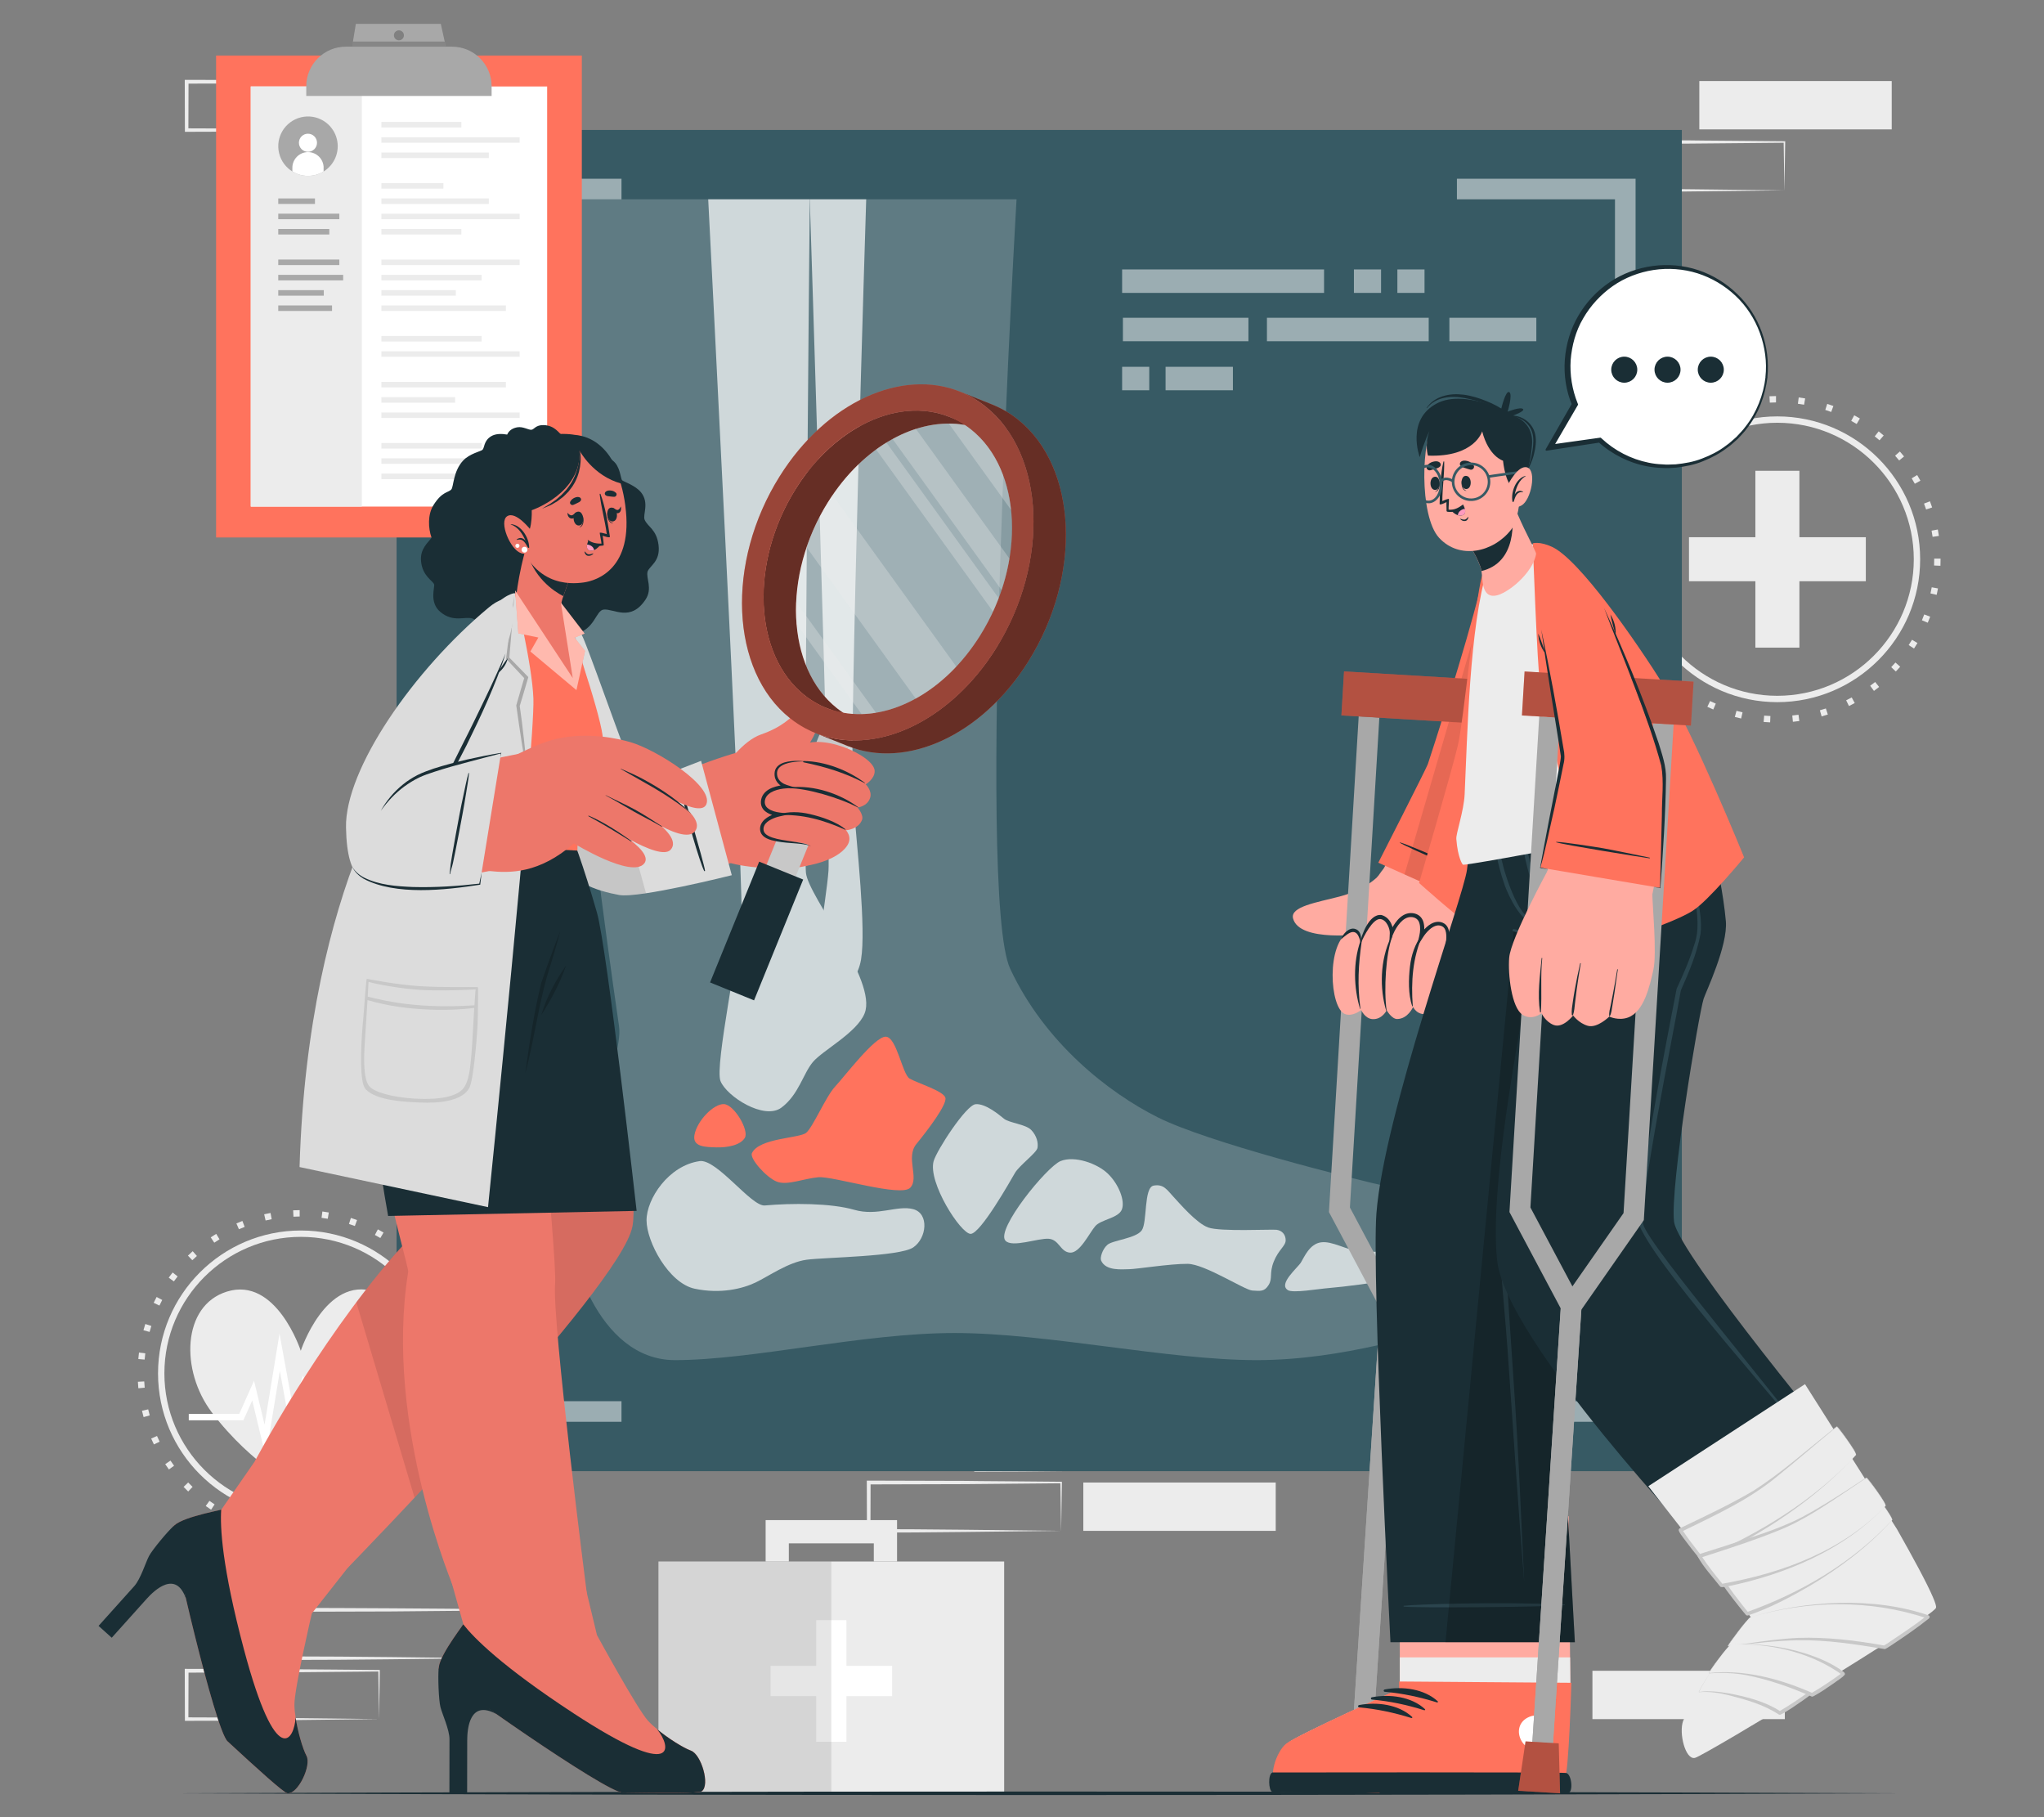 <?xml version="1.0" encoding="UTF-8"?>
<svg id="Layer_2" data-name="Layer 2" xmlns="http://www.w3.org/2000/svg" viewBox="0 0 540 480">
  <rect x="0" y="0" width="540" height="480" fill="#808080" stroke="none"/>
  <defs>
    <style>
      .cls-1 {
        opacity: .7;
      }

      .cls-2, .cls-3, .cls-4, .cls-5, .cls-6, .cls-7, .cls-8, .cls-9, .cls-10, .cls-11, .cls-12, .cls-13, .cls-14, .cls-15, .cls-16, .cls-17, .cls-18, .cls-19, .cls-20, .cls-21, .cls-22 {
        stroke-width: 0px;
      }

      .cls-2, .cls-6 {
        opacity: .4;
      }

      .cls-2, .cls-13, .cls-17, .cls-21 {
        fill: #fff;
      }

      .cls-3 {
        fill: #dcdcdc;
      }

      .cls-4 {
        fill: #ff735d;
      }

      .cls-5 {
        fill: #c8c8c8;
      }

      .cls-23, .cls-13 {
        opacity: .5;
      }

      .cls-24 {
        opacity: .6;
      }

      .cls-7 {
        fill: #375a64;
      }

      .cls-8 {
        fill: #ececec;
      }

      .cls-9 {
        fill: #ed776a;
      }

      .cls-25 {
        isolation: isolate;
      }

      .cls-26, .cls-15, .cls-21 {
        opacity: .2;
      }

      .cls-11 {
        fill: #2b454e;
      }

      .cls-12, .cls-27 {
        opacity: .3;
      }

      .cls-14 {
        fill: none;
      }

      .cls-16, .cls-28 {
        fill: #1a2e35;
      }

      .cls-18 {
        fill: #ffaba1;
      }

      .cls-19 {
        fill: #a8a8a8;
      }

      .cls-20 {
        fill: #ff9bbe;
      }

      .cls-22 {
        opacity: .1;
      }

      .cls-28 {
        stroke: #1a2e35;
        stroke-linecap: round;
        stroke-linejoin: round;
        stroke-width: .5px;
      }
    </style>
  </defs>
  <g id="Layer_2-2" data-name="Layer 2">
    <g>
      <rect class="cls-14" width="540" height="480"/>
      <g>
        <g>
          <g>
            <g>
              <path class="cls-8" d="m469.54,185.47c-20.81,0-37.74-16.93-37.74-37.74s16.93-37.74,37.74-37.74,37.74,16.93,37.74,37.74-16.93,37.74-37.74,37.74Zm0-73.8c-19.88,0-36.06,16.18-36.06,36.06s16.18,36.06,36.06,36.06,36.06-16.18,36.06-36.06-16.18-36.06-36.06-36.06Z"/>
              <path class="cls-8" d="m467.65,190.81c-.57-.02-1.15-.06-1.72-.11l.14-1.67c.55.05,1.1.08,1.65.1l-.07,1.68Zm6.01-.15l-.16-1.67c.55-.05,1.1-.11,1.64-.19l.22,1.66c-.57.08-1.14.14-1.71.2Zm-13.67-.87c-.56-.13-1.12-.26-1.67-.41l.44-1.62c.53.14,1.07.27,1.6.4l-.37,1.64Zm21.26-.55l-.46-1.62c.53-.15,1.06-.31,1.58-.48l.52,1.6c-.54.18-1.09.34-1.64.5Zm-28.62-1.83c-.53-.23-1.05-.46-1.57-.71l.72-1.52c.5.24,1,.46,1.51.68l-.66,1.55Zm35.84-.92l-.74-1.51c.49-.24.98-.49,1.47-.75l.8,1.48c-.5.27-1.01.53-1.53.79Zm-42.65-2.74c-.48-.32-.95-.64-1.42-.98l.98-1.36c.45.32.9.63,1.36.94l-.93,1.4Zm49.25-1.26l-.99-1.35c.44-.33.88-.66,1.31-1l1.05,1.31c-.45.36-.9.71-1.36,1.05Zm-55.29-3.55c-.41-.4-.82-.8-1.22-1.21l1.21-1.17c.38.4.77.78,1.17,1.16l-1.16,1.22Zm61.08-1.56l-1.22-1.16c.38-.4.75-.81,1.11-1.22l1.26,1.11c-.38.43-.76.86-1.16,1.27Zm-66.17-4.25c-.34-.46-.67-.93-.98-1.41l1.39-.94c.31.46.62.91.95,1.35l-1.36.99Zm70.97-1.82l-1.41-.92c.3-.46.59-.93.88-1.4l1.44.86c-.3.49-.6.98-.91,1.46Zm-74.94-4.8c-.25-.51-.49-1.03-.72-1.56l1.54-.67c.22.5.45,1,.69,1.5l-1.51.73Zm78.58-2.02l-1.55-.65c.21-.51.42-1.02.61-1.54l1.57.59c-.2.54-.41,1.07-.64,1.6Zm-81.3-5.2c-.15-.55-.3-1.11-.43-1.67l1.64-.38c.13.54.26,1.07.41,1.6l-1.62.45Zm83.65-2.17l-1.64-.37c.12-.54.23-1.07.33-1.62l1.65.3c-.1.57-.22,1.13-.34,1.69Zm-85.04-5.44c-.05-.57-.09-1.14-.12-1.72l1.68-.09c.03.55.07,1.1.12,1.65l-1.67.15Zm86.03-2.23l-1.68-.07c.02-.55.03-1.1.03-1.65v-.17s1.68,0,1.68,0v.16c0,.59,0,1.16-.03,1.73Zm-84.37-5.35l-1.67-.15c.05-.57.11-1.14.18-1.71l1.67.21c-.07.54-.13,1.09-.18,1.64Zm82.3-2.3c-.08-.55-.17-1.09-.27-1.63l1.65-.31c.1.56.2,1.13.28,1.7l-1.66.24Zm-81-5.01l-1.62-.44c.15-.55.31-1.1.49-1.65l1.6.51c-.17.52-.32,1.05-.47,1.58Zm79.29-2.21c-.18-.52-.36-1.04-.56-1.56l1.57-.6c.2.53.4,1.07.58,1.62l-1.59.53Zm-76.7-4.75l-1.52-.73c.25-.52.51-1.03.78-1.54l1.48.79c-.26.49-.51.98-.74,1.48Zm73.71-2.05c-.27-.48-.54-.96-.82-1.43l1.44-.87c.3.49.58.99.86,1.49l-1.47.81Zm-69.91-4.33l-1.36-.99c.34-.46.68-.92,1.04-1.37l1.32,1.04c-.34.43-.67.87-1,1.32Zm65.77-1.82c-.35-.43-.7-.85-1.07-1.26l1.26-1.11c.38.43.75.87,1.11,1.31l-1.3,1.06Zm-60.89-3.78l-1.16-1.21c.41-.4.83-.79,1.26-1.17l1.11,1.26c-.41.37-.82.74-1.21,1.12Zm55.71-1.54c-.42-.36-.84-.71-1.27-1.05l1.04-1.32c.45.36.89.72,1.33,1.09l-1.1,1.27Zm-49.92-3.1l-.93-1.4c.48-.32.96-.62,1.45-.92l.87,1.44c-.47.29-.93.58-1.39.89Zm43.88-1.22c-.47-.28-.96-.55-1.44-.81l.79-1.48c.51.27,1.01.55,1.5.84l-.85,1.45Zm-37.36-2.32l-.67-1.54c.52-.23,1.05-.44,1.59-.65l.6,1.57c-.51.2-1.02.41-1.53.62Zm30.64-.85c-.52-.19-1.04-.37-1.57-.54l.51-1.6c.55.18,1.09.36,1.63.56l-.58,1.58Zm-23.59-1.46l-.38-1.64c.56-.13,1.12-.25,1.68-.35l.31,1.65c-.54.1-1.08.21-1.62.34Zm16.41-.46c-.54-.09-1.09-.18-1.63-.25l.22-1.67c.57.08,1.14.16,1.7.26l-.28,1.65Zm-9.05-.55l-.08-1.68c.57-.03,1.14-.04,1.72-.05v1.68c-.54,0-1.09.02-1.64.05Z"/>
            </g>
            <polygon class="cls-8" points="463.75 171.07 475.38 171.07 475.38 153.53 492.93 153.53 492.93 141.9 475.38 141.9 475.38 124.36 463.75 124.36 463.75 141.9 446.21 141.9 446.21 153.53 463.75 153.53 463.75 171.07"/>
          </g>
          <g>
            <g>
              <path class="cls-8" d="m103,373.03c-10.73,14.19-23.54,20.43-23.54,20.43,0,0-12.8-6.23-23.53-20.43-8.29-10.97-7.88-28.13,3.98-31.85,13.11-4.11,19.55,15.62,19.55,15.62,0,0,6.54-19.86,19.56-15.62,11.81,3.84,12.26,20.88,3.98,31.85Z"/>
              <polygon class="cls-17" points="70.21 384.79 66.64 369.91 64.3 375.16 49.87 375.16 49.87 373.48 63.21 373.48 67.11 364.71 69.9 376.31 73.84 352.27 77.31 371.29 80.06 363.35 84.4 376.34 85.36 373.47 109.07 373.47 109.07 375.15 86.57 375.15 84.4 381.64 80.03 368.56 76.81 377.87 73.93 362.1 70.21 384.79"/>
            </g>
            <g>
              <path class="cls-8" d="m79.49,400.51c-20.81,0-37.74-16.93-37.74-37.74s16.93-37.74,37.74-37.74,37.74,16.93,37.74,37.74-16.93,37.74-37.74,37.74Zm0-73.8c-19.88,0-36.06,16.18-36.06,36.06s16.18,36.06,36.06,36.06,36.06-16.18,36.06-36.06-16.18-36.06-36.06-36.06Z"/>
              <path class="cls-8" d="m77.6,405.85c-.57-.03-1.15-.06-1.71-.11l.14-1.67c.55.05,1.1.08,1.65.1l-.07,1.68Zm6.01-.15l-.16-1.67c.55-.05,1.1-.12,1.64-.19l.22,1.66c-.56.08-1.13.14-1.71.2Zm-13.67-.87c-.56-.13-1.12-.26-1.67-.41l.43-1.62c.53.14,1.07.27,1.61.4l-.37,1.64Zm21.26-.55l-.45-1.62c.53-.15,1.06-.31,1.58-.48l.52,1.6c-.54.18-1.09.34-1.65.5Zm-28.62-1.83c-.53-.23-1.05-.46-1.57-.71l.72-1.52c.5.24,1,.46,1.51.68l-.66,1.54Zm35.84-.93l-.74-1.51c.49-.24.98-.49,1.47-.75l.8,1.48c-.5.27-1.01.53-1.53.78Zm-42.65-2.74c-.48-.32-.95-.64-1.42-.98l.98-1.36c.45.32.9.63,1.36.94l-.92,1.4Zm49.25-1.26l-.99-1.35c.44-.33.88-.66,1.31-1l1.05,1.31c-.45.36-.9.71-1.36,1.05Zm-55.3-3.55c-.41-.4-.82-.8-1.22-1.21l1.21-1.17c.38.4.77.78,1.17,1.16l-1.16,1.22Zm61.08-1.56l-1.22-1.16c.38-.4.75-.81,1.11-1.22l1.26,1.11c-.38.43-.76.86-1.16,1.27Zm-66.17-4.25c-.34-.46-.67-.93-.98-1.41l1.39-.94c.31.46.62.91.95,1.35l-1.36.99Zm70.97-1.82l-1.41-.92c.3-.46.59-.93.88-1.4l1.44.86c-.3.49-.6.98-.91,1.46Zm-74.94-4.8c-.25-.51-.49-1.03-.72-1.56l1.54-.67c.22.5.45,1,.69,1.5l-1.51.73Zm78.58-2.02l-1.55-.65c.21-.51.42-1.02.61-1.54l1.57.59c-.2.54-.41,1.07-.64,1.6Zm-81.3-5.2c-.15-.55-.3-1.11-.43-1.67l1.64-.38c.13.54.26,1.07.41,1.6l-1.62.45Zm83.65-2.17l-1.64-.37c.12-.54.23-1.07.33-1.62l1.65.3c-.1.57-.22,1.13-.34,1.69Zm-85.04-5.44c-.05-.57-.09-1.14-.12-1.72l1.68-.09c.03.55.07,1.1.12,1.65l-1.67.15Zm86.03-2.23l-1.68-.07c.02-.55.03-1.1.03-1.65v-.17s1.68,0,1.68,0v.16c0,.59,0,1.16-.03,1.73Zm-84.37-5.35l-1.67-.15c.05-.57.11-1.14.18-1.71l1.67.21c-.07.54-.13,1.09-.18,1.64Zm82.31-2.3c-.08-.55-.17-1.09-.27-1.63l1.65-.31c.1.56.2,1.13.28,1.7l-1.66.24Zm-81-5.01l-1.62-.44c.15-.55.31-1.1.49-1.65l1.6.51c-.17.52-.32,1.05-.47,1.58Zm79.29-2.21c-.18-.52-.36-1.04-.56-1.56l1.57-.6c.2.53.4,1.07.58,1.62l-1.59.53Zm-76.69-4.75l-1.52-.73c.25-.52.51-1.03.78-1.54l1.48.79c-.26.49-.51.98-.74,1.48Zm73.72-2.05c-.27-.48-.54-.96-.82-1.43l1.44-.87c.3.49.58.98.86,1.49l-1.47.81Zm-69.91-4.33l-1.36-.99c.34-.46.68-.92,1.04-1.37l1.32,1.04c-.34.43-.67.87-1,1.32Zm65.77-1.82c-.35-.43-.7-.85-1.07-1.26l1.26-1.11c.38.43.75.87,1.11,1.31l-1.3,1.06Zm-60.89-3.78l-1.16-1.21c.41-.4.83-.79,1.26-1.17l1.11,1.26c-.41.37-.82.74-1.21,1.12Zm55.71-1.54c-.42-.36-.84-.71-1.27-1.05l1.04-1.32c.45.36.89.72,1.33,1.09l-1.1,1.27Zm-49.92-3.1l-.93-1.4c.48-.32.96-.62,1.45-.92l.87,1.44c-.47.29-.93.58-1.39.89Zm43.88-1.22c-.47-.28-.96-.55-1.44-.81l.79-1.48c.51.27,1.01.55,1.5.84l-.85,1.45Zm-37.36-2.32l-.67-1.54c.52-.23,1.05-.44,1.59-.65l.6,1.57c-.51.2-1.02.41-1.53.62Zm30.64-.85c-.52-.19-1.04-.37-1.57-.54l.51-1.6c.55.18,1.09.36,1.63.56l-.58,1.58Zm-23.59-1.46l-.38-1.64c.56-.13,1.12-.25,1.68-.35l.31,1.65c-.54.1-1.08.21-1.62.34Zm16.41-.46c-.54-.09-1.09-.18-1.63-.25l.22-1.67c.57.08,1.14.16,1.7.26l-.28,1.65Zm-9.05-.55l-.08-1.68c.57-.03,1.14-.04,1.72-.05v1.68c-.54,0-1.09.02-1.64.05Z"/>
            </g>
          </g>
        </g>
        <g>
          <rect class="cls-8" x="173.96" y="412.46" width="91.33" height="61.23"/>
          <polygon class="cls-17" points="215.63 460.09 223.62 460.09 223.62 448.03 235.69 448.03 235.69 440.03 223.62 440.03 223.62 427.97 215.63 427.97 215.63 440.03 203.57 440.03 203.57 448.03 215.63 448.03 215.63 460.09"/>
          <rect class="cls-22" x="173.96" y="412.46" width="45.66" height="61.23"/>
          <polygon class="cls-8" points="236.99 412.46 230.85 412.46 230.85 407.67 208.4 407.67 208.4 412.46 202.27 412.46 202.27 401.53 236.99 401.53 236.99 412.46"/>
        </g>
        <g>
          <path class="cls-8" d="m128.5,438c-15.05.16-35.97.48-50.83.46,0,0-.46,0-.46,0v-.46s-.04-12.77-.04-12.77c0,0,0-.5,0-.5,0,0,.5,0,.5,0,12.67,0,38.17.15,50.83.3,0,0,.2,0,.2,0,0,0,0,.2,0,.2l-.2,12.77h0Zm0,0s-.2-12.77-.2-12.77l.2.2s-25.42.23-25.42.23c0,0-25.41.07-25.41.07l.5-.5-.04,12.77s-.46-.46-.46-.46c14.63,0,35.96.28,50.83.46h0Z"/>
          <path class="cls-8" d="m100.14,454.09c-15.05.16-35.97.48-50.83.46,0,0-.46,0-.46,0v-.46s-.04-12.77-.04-12.77v-.5s.5,0,.5,0l25.41.07c.28.05,25.29.19,25.62.23,0,0,0,.2,0,.2,0,0-.2,12.77-.2,12.77h0Zm0,0s-.2-12.77-.2-12.77l.2.2s-25.42.23-25.42.23c0,0-25.41.07-25.41.07l.5-.5-.04,12.77s-.46-.46-.46-.46c14.63,0,35.96.28,50.83.46h0Z"/>
          <rect class="cls-8" x="448.94" y="21.41" width="50.83" height="12.77"/>
          <path class="cls-8" d="m471.42,50.28c-15.05.16-35.97.48-50.83.46,0,0-.46,0-.46,0v-.46s-.04-12.77-.04-12.77v-.5s.5,0,.5,0l25.42.07c.28.05,25.29.19,25.62.23,0,0,0,.2,0,.2l-.2,12.77h0Zm0,0l-.2-12.77s.2.2.2.2l-25.42.23s-25.42.07-25.42.07l.5-.5-.04,12.77-.46-.46c14.63,0,35.96.28,50.83.46h0Z"/>
          <path class="cls-8" d="m100.14,34.36c-15.05.16-35.97.48-50.83.46,0,0-.46,0-.46,0v-.46s-.04-12.77-.04-12.77c0,0,0-.5,0-.5,0,0,.5,0,.5,0l25.41.07c.28.05,25.29.19,25.62.23,0,0,0,.2,0,.2,0,0-.2,12.77-.2,12.77h0Zm0,0l-.2-12.77.2.2-25.42.23-25.41.07.5-.5-.04,12.77s-.46-.46-.46-.46c14.63,0,35.96.28,50.83.46h0Z"/>
          <path class="cls-8" d="m308.68,388.27c-15.05.16-35.97.48-50.83.46,0,0-.46,0-.46,0v-.46s-.04-12.77-.04-12.77v-.5s.5,0,.5,0l25.42.07c.28.05,25.29.19,25.62.23,0,0,0,.2,0,.2,0,0-.2,12.77-.2,12.77h0Zm0,0l-.2-12.77s.2.2.2.2l-25.41.23-25.42.07.5-.5-.04,12.77s-.46-.46-.46-.46c14.63,0,35.96.28,50.83.46h0Z"/>
          <path class="cls-8" d="m280.33,404.37c-15.05.16-35.97.48-50.83.46,0,0-.46,0-.46,0v-.46s-.04-12.77-.04-12.77v-.5s.5,0,.5,0l25.42.07c.28.05,25.29.19,25.62.23,0,0,0,.2,0,.2,0,0-.2,12.77-.2,12.77h0Zm0,0s-.2-12.77-.2-12.77l.2.2-25.41.23-25.42.07s.5-.5.5-.5l-.04,12.77s-.46-.46-.46-.46c14.63,0,35.96.28,50.83.46h0Z"/>
          <rect class="cls-8" x="286.2" y="391.6" width="50.83" height="12.77"/>
          <rect class="cls-8" x="420.7" y="441.33" width="50.83" height="12.77"/>
        </g>
        <path class="cls-16" d="m46.89,473.69c145.85-.61,309.46-.62,455.31,0-145.85.62-309.46.61-455.31,0h0Z"/>
        <g>
          <rect class="cls-7" x="104.77" y="34.33" width="339.55" height="354.27"/>
          <g class="cls-23">
            <rect class="cls-17" x="296.66" y="83.94" width="33.16" height="6.2"/>
            <rect class="cls-17" x="296.45" y="71.17" width="53.35" height="6.2"/>
            <rect class="cls-17" x="357.69" y="71.17" width="7.17" height="6.2"/>
            <rect class="cls-17" x="369.17" y="71.17" width="7.17" height="6.2"/>
            <rect class="cls-17" x="334.71" y="83.94" width="42.74" height="6.2"/>
            <rect class="cls-17" x="382.91" y="83.94" width="22.97" height="6.2"/>
            <rect class="cls-17" x="296.45" y="96.89" width="7.17" height="6.2"/>
            <rect class="cls-17" x="307.93" y="96.89" width="17.79" height="6.2"/>
          </g>
          <g>
            <path class="cls-21" d="m143.77,52.64h124.79s-10.8,183.72-1.68,203.25c9.11,19.53,26.01,32.76,39.03,39.27,13.02,6.51,50.13,15.95,61.85,18.55,11.72,2.6,33.97,7.59,37,17.17,3.91,12.37-13.24,18.96-21.05,19.93-7.81.98-28.32,8.46-51.76,8.46s-55.34-7.16-79.75-7.16-53.38,7.16-73.89,7.16-28.97-28.97-28.32-40.69c.65-11.72,14.93-38.05,13.55-47.52-18.5-126.76-19.77-218.44-19.77-218.44Z"/>
            <g class="cls-1">
              <path class="cls-17" d="m213.93,52.64h-26.83s9.11,177.42,8.79,187.51-7.17,41.34-5.54,45.41c1.63,4.07,11.56,10.42,16.11,7,4.56-3.42,5.7-8.95,8.3-12.04,2.6-3.09,11.64-7.74,13.67-12.86,3.42-8.63-14.86-30.76-15.51-37.11-.65-6.35,1.01-177.91,1.01-177.91Z"/>
              <path class="cls-17" d="m213.93,52.64s5.49,169.5,4.95,177.32c-.54,7.83-4.95,30.97-2.49,32.08,2.46,1.11,9.74-.51,11.09-8.61,1.35-8.1-1.05-29.41-2.13-42.63-1.08-13.22,3.49-158.16,3.49-158.16h-14.92Z"/>
              <path class="cls-17" d="m184.81,306.71c-8.14,1.15-14,9.93-14,15.62s5.86,16.6,12.69,18.07c6.84,1.46,12.69,0,16.11-1.63,3.42-1.63,8.63-5.37,13.51-6.02,4.88-.65,24.58-.81,28.16-3.26,3.58-2.44,4.23-8.95,0-10.09s-9.44,1.95-15.62.16c-6.18-1.79-16.56-1.78-23.6-1.14-3.58.33-12.68-12.37-17.25-11.72Z"/>
              <path class="cls-17" d="m246.66,306.69c-1.59,5.61,7.16,19.23,9.77,19.23s10.58-14.16,11.72-16.11c1.14-1.95,5.7-5.29,5.94-6.59.24-1.3-.16-3.17-1.63-4.72-1.46-1.55-5.86-1.87-7.24-3.01-1.38-1.14-4.96-4.07-7.49-3.82-2.52.24-10.25,12.16-11.07,15.03Z"/>
              <path class="cls-17" d="m265.62,327.71c1.75,1.97,8.71-.73,11.47-.49,2.77.24,3.01,3.5,5.62,3.66,2.6.16,5.13-5.28,6.67-7.03,1.55-1.75,6.1-2.08,7-4.36.9-2.28-.81-6.67-3.66-9.44-2.85-2.77-8.87-4.85-12.53-3.36-3.66,1.49-17.17,18.09-14.57,21.02Z"/>
              <path class="cls-17" d="m290.88,332.92c1.22,2.9,5.59,2.33,7.43,2.33s10.9-1.46,15.46-1.41c4.56.05,15.03,6.94,17.09,7.05,2.06.11,3.15.38,4.29-1.46,1.14-1.84.11-3.04,1.36-6.18,1.25-3.15,3.15-4.12,3.15-5.64s-.98-2.6-2.44-2.77c-1.46-.16-14.86.54-18.01-.6-3.15-1.14-7.59-6.4-9.22-8.14-1.63-1.74-2.55-3.42-5.21-2.93-2.66.49-1.63,9.71-3.15,11.83-1.52,2.12-7.7,2.6-9.06,3.8-1.36,1.19-1.98,3.42-1.68,4.12Z"/>
              <path class="cls-17" d="m340.23,340.78c1.37.86,7.89-.32,11.04-.57,3.15-.25,13.88-1.49,14.96-2.28,1.08-.78,2.34-4.74,2.08-6.43-.26-1.69-4.92-.49-8.75-.88-3.83-.39-7.58-2.89-10.58-2.46-3.01.43-4.38,3.84-5.28,5.3-.9,1.47-6.07,5.68-3.47,7.31Z"/>
              <path class="cls-17" d="m373.12,330.75c-1.69,1.23-3.2,6.08-1.9,6.94,1.3.87,9.82-.22,11.39-.54,1.57-.33,6.89.27,7.27-.65.38-.92.65-4.29-.54-5.43-1.19-1.14-5.15.38-8.14,0-2.98-.38-7.46-.78-8.08-.33Z"/>
            </g>
            <path class="cls-4" d="m198.65,304.6c1.87-4.01,12.53-3.91,14.32-5.37,1.79-1.46,5.21-9.6,7.65-12.21,2.44-2.6,10.42-13.18,13.35-13.18s4.39,9.93,6.35,11.07c1.95,1.14,8.95,3.26,9.44,5.05.49,1.79-4.72,8.63-7.65,12.21-2.93,3.58.81,8.95-1.63,11.56-2.44,2.6-20.34-3.09-24.25-2.77-3.91.33-8.3,2.28-11.07,1.14-2.77-1.14-7.16-6.09-6.51-7.49Z"/>
            <path class="cls-4" d="m183.46,299.83c.65-3.77,5.13-8.36,7.83-8.18,2.7.18,6.66,6.93,5.49,8.9-1.17,1.98-4.68,2.61-7.56,2.52-2.88-.09-6.3-.09-5.76-3.24Z"/>
          </g>
          <g class="cls-23">
            <polygon class="cls-17" points="122.42 97.08 116.98 97.08 116.98 47.21 164.19 47.21 164.19 52.65 122.42 52.65 122.42 97.08"/>
            <polygon class="cls-17" points="432.1 375.56 384.9 375.56 384.9 370.12 426.66 370.12 426.66 325.69 432.1 325.69 432.1 375.56"/>
            <polygon class="cls-17" points="164.19 375.56 116.98 375.56 116.98 325.69 122.42 325.69 122.42 370.12 164.19 370.12 164.19 375.56"/>
            <polygon class="cls-17" points="432.1 97.08 426.66 97.08 426.66 52.65 384.9 52.65 384.9 47.21 432.1 47.21 432.1 97.08"/>
          </g>
        </g>
        <g>
          <polygon class="cls-4" points="153.71 141.97 57.09 141.97 57.09 141.97 57.09 14.67 57.09 14.67 153.71 14.67 153.71 141.97"/>
          <g>
            <rect class="cls-17" x="66.25" y="22.84" width="78.3" height="110.97"/>
            <rect class="cls-8" x="66.25" y="22.84" width="29.34" height="110.97"/>
            <g>
              <path class="cls-19" d="m85.49,45.29c-.68.42-1.44.75-2.26.95-2.13.52-4.27.12-5.99-.95-1.69-1.04-2.99-2.73-3.5-4.81-1.03-4.22,1.55-8.46,5.77-9.49,4.21-1.03,8.46,1.55,9.49,5.77.83,3.39-.69,6.8-3.5,8.54Z"/>
              <g>
                <path class="cls-17" d="m83.75,37.71c0,1.32-1.07,2.39-2.39,2.39s-2.39-1.07-2.39-2.39,1.07-2.39,2.39-2.39,2.39,1.07,2.39,2.39Z"/>
                <path class="cls-17" d="m85.49,44.3v.99c-.68.42-1.44.75-2.26.95-2.13.52-4.27.12-5.99-.95v-.98c0-2.27,1.85-4.13,4.13-4.13s4.13,1.85,4.13,4.13Z"/>
              </g>
            </g>
            <g>
              <rect class="cls-8" x="100.76" y="32.21" width="21.13" height="1.46"/>
              <rect class="cls-8" x="100.76" y="36.25" width="36.52" height="1.46"/>
              <rect class="cls-8" x="100.76" y="40.29" width="28.38" height="1.46"/>
              <rect class="cls-8" x="100.76" y="48.37" width="16.38" height="1.46"/>
              <rect class="cls-8" x="100.76" y="52.41" width="28.38" height="1.46"/>
              <rect class="cls-8" x="100.76" y="56.44" width="36.52" height="1.46"/>
              <rect class="cls-8" x="100.76" y="60.48" width="21.13" height="1.46"/>
              <rect class="cls-8" x="100.76" y="68.56" width="36.52" height="1.46"/>
              <rect class="cls-8" x="100.76" y="72.6" width="26.49" height="1.46"/>
              <rect class="cls-8" x="100.76" y="76.64" width="19.67" height="1.46"/>
              <rect class="cls-8" x="100.76" y="80.68" width="32.89" height="1.46"/>
              <rect class="cls-8" x="100.76" y="88.75" width="26.49" height="1.46"/>
              <rect class="cls-8" x="100.76" y="92.79" width="36.52" height="1.46"/>
              <rect class="cls-8" x="100.76" y="100.87" width="32.89" height="1.46"/>
              <rect class="cls-8" x="100.76" y="104.91" width="19.48" height="1.46"/>
              <rect class="cls-8" x="100.76" y="108.95" width="36.52" height="1.46"/>
              <rect class="cls-8" x="100.76" y="117.03" width="26.49" height="1.46"/>
              <rect class="cls-8" x="100.76" y="121.06" width="36.52" height="1.46"/>
              <rect class="cls-8" x="100.76" y="125.1" width="32.89" height="1.46"/>
            </g>
            <g>
              <rect class="cls-19" x="73.51" y="52.41" width="9.7" height="1.46"/>
              <rect class="cls-19" x="73.51" y="56.44" width="16.14" height="1.46"/>
              <rect class="cls-19" x="73.51" y="60.48" width="13.49" height="1.46"/>
              <rect class="cls-19" x="73.51" y="68.56" width="16.14" height="1.46"/>
              <rect class="cls-19" x="73.51" y="72.6" width="17.15" height="1.46"/>
              <rect class="cls-19" x="73.51" y="76.64" width="12.03" height="1.46"/>
              <rect class="cls-19" x="73.51" y="80.68" width="14.21" height="1.46"/>
            </g>
          </g>
          <g>
            <path class="cls-19" d="m119.43,12.33h-28.06c-5.78,0-10.46,4.68-10.46,10.46v2.56h48.97v-2.56c0-5.78-4.68-10.46-10.46-10.46Z"/>
            <path class="cls-19" d="m116.45,6.31h-22.44l-.99,6.03h24.77l-1.33-6.03Zm-11.06,4.34c-.73,0-1.32-.59-1.32-1.32s.59-1.32,1.32-1.32,1.32.59,1.32,1.32-.59,1.32-1.32,1.32Z"/>
            <polygon class="cls-15" points="117.78 12.33 93.01 12.33 93.24 10.98 117.48 10.98 117.78 12.33"/>
          </g>
        </g>
        <g>
          <g>
            <path class="cls-17" d="m466.68,99.59c-1.51,14.47-14.48,24.98-28.95,23.47-5.85-.61-11.05-3.09-15.07-6.8l-13.18,1.94,6.6-11.4c-1.6-3.89-2.27-8.23-1.81-12.69,1.51-14.47,14.48-24.98,28.95-23.47,14.47,1.51,24.98,14.48,23.47,28.95Z"/>
            <path class="cls-28" d="m466.68,99.59c-.55,4.81-2.31,9.53-5.32,13.36-.69,1-1.58,1.84-2.39,2.75-.92.8-1.77,1.67-2.78,2.35-1.93,1.48-4.09,2.65-6.36,3.54-2.25.95-4.68,1.4-7.09,1.69-1.22.07-2.44.18-3.66.07-1.22-.03-2.44-.16-3.65-.38-4.82-.87-9.39-3.13-13.04-6.44l.31.1-13.17,2.02-.96.15.48-.84,6.56-11.42-.03.45c-3.19-7.52-2.47-16.48,1.62-23.48,2.04-3.51,4.89-6.53,8.25-8.79,3.36-2.26,7.26-3.68,11.25-4.22,3.99-.53,8.1-.17,11.91,1.1,3.81,1.28,7.3,3.44,10.16,6.23,5.82,5.53,8.74,13.83,7.89,21.76Zm0,0c.8-7.94-2.18-16.19-8-21.64-2.89-2.73-6.39-4.8-10.16-6-3.78-1.18-7.82-1.47-11.72-.88-3.89.6-7.66,2.05-10.88,4.3-3.21,2.26-5.93,5.21-7.88,8.6-2,3.38-3.03,7.26-3.34,11.15-.25,3.9.39,7.85,1.85,11.48l.1.24-.13.22-6.63,11.37-.47-.7,13.19-1.85.18-.03.13.12c3.49,3.27,7.9,5.56,12.62,6.5,1.18.24,2.37.39,3.57.43,1.2.13,2.4.04,3.61,0,2.39-.25,4.79-.65,7.04-1.55,2.25-.84,4.43-1.95,6.36-3.43,1.01-.67,1.86-1.54,2.78-2.32.81-.9,1.7-1.73,2.4-2.72,3.02-3.8,4.81-8.49,5.4-13.3Z"/>
          </g>
          <g>
            <path class="cls-28" d="m455.16,97.65c0,1.76-1.43,3.19-3.19,3.19s-3.19-1.43-3.19-3.19,1.43-3.19,3.19-3.19,3.19,1.43,3.19,3.19Z"/>
            <path class="cls-28" d="m443.73,97.65c0,1.76-1.43,3.19-3.19,3.19s-3.19-1.43-3.19-3.19,1.43-3.19,3.19-3.19,3.19,1.43,3.19,3.19Z"/>
            <path class="cls-28" d="m432.3,97.65c0,1.76-1.43,3.19-3.19,3.19s-3.19-1.43-3.19-3.19,1.43-3.19,3.19-3.19,3.19,1.43,3.19,3.19Z"/>
          </g>
        </g>
        <g>
          <g>
            <g>
              <g>
                <path class="cls-18" d="m402.3,158.74c1.41,18.82-1.03,49.44-2.04,54.57-1.11,5.63-4.7,19.28-9.62,28.6-1.85,3.51-27.69-7.28-25.77-11.06,2.88-5.68,11.68-23.79,12.17-25.04.53-1.37,10.05-31.93,13.34-46.54,2.98-13.25,11.19-10.46,11.93-.53Z"/>
                <g>
                  <path class="cls-18" d="m387.2,257.41c3.45-5.23,6.25-18.65,5.66-22.15-.59-3.49-23.61-8.94-26.49-6.67-2.88,2.27-13.11,20.78-12.47,27.11.64,6.33,29.72,7.12,33.29,1.7Z"/>
                  <path class="cls-18" d="m364.07,231.45s-3.17,3.54-10.19,5.37c-6.02,1.57-13.08,2.65-12.27,5.78,1.67,6.44,18.72,4.09,18.72,4.09,0,0,9.45-3.61,8.37-10.13-.67-4.09-4.63-5.12-4.63-5.12Z"/>
                </g>
              </g>
              <g>
                <path class="cls-4" d="m401.66,213c-3.3,12.26-8.61,27.82-8.61,27.82l-28.92-12.94s12.69-24.87,13.09-26.05c.84-2.44,10.18-31.44,13.64-45.6,2.81-11.49,11.55-10.75,12.3,5.49.66,14.31-.53,47.63-1.51,51.28Z"/>
                <path class="cls-16" d="m369.88,222.52c1.96.54,9.48,3.82,11.38,4.66,1.89.84,9.31,4.51,11.16,5.42.08.04,0,.18-.09.15-1.93-.78-20.8-9.03-22.5-10.14-.04-.02,0-.11.04-.09Z"/>
                <path class="cls-22" d="m371.06,230.98l21.98,9.83s5.3-15.55,8.61-27.82c.98-3.65,2.17-36.97,1.51-51.27-.52-11.21-4.84-15.03-8.39-12.55-3.36,11.95-17.69,61.16-23.71,81.81Z"/>
              </g>
            </g>
            <g>
              <polygon class="cls-19" points="356.81 465.26 362.26 465.59 370.09 345.94 386.59 322.29 394.46 191.35 389 191.02 381.23 320.43 364.73 344.08 356.81 465.26"/>
              <polygon class="cls-19" points="356.81 465.26 362.26 465.59 370.18 344.41 356.63 318.95 364.41 189.54 358.95 189.21 351.09 320.16 364.63 345.62 356.81 465.26"/>
              <rect class="cls-19" x="369.54" y="240.15" width="5.46" height="30.1" transform="translate(95.2 611.49) rotate(-86.56)"/>
              <g>
                <rect class="cls-4" x="354.69" y="178.69" width="44.73" height="11.65" transform="translate(742.36 391.31) rotate(-176.56)"/>
                <rect class="cls-12" x="354.69" y="178.69" width="44.73" height="11.65" transform="translate(742.36 391.31) rotate(-176.56)"/>
              </g>
              <g>
                <polygon class="cls-4" points="353.4 473.03 364.46 473.69 364.1 460.51 355.33 459.98 353.4 473.03"/>
                <polygon class="cls-12" points="353.4 473.03 364.46 473.69 364.1 460.51 355.33 459.98 353.4 473.03"/>
              </g>
            </g>
            <g>
              <path class="cls-18" d="m356.51,246.03c2.9-1.41,2.9,2.82,2.9,2.82,0,0,1.47-6.08,5.03-6.38,3.43-.27,3.24,4.83,3.23,5.2.08-.32,1.58-5.88,5.18-5.8,3.74.08,2.68,5.17,2.61,5.5.17-.28,2.5-3.93,5.22-3.26,4.68,1.17-1.01,10.68.09,14.42,0,0,3.96.16,4.16.17,0,0-2.64,7.85-7.77,9.06-2.71.64-3.84-1.76-3.84-1.76,0,0-1.36,3.14-4.2,3.17-1.46.01-2.77-2.31-2.77-2.31,0,0-1.19,2.47-3.72,2.34-2.02-.1-3.02-2.41-3.02-2.41,0,0-2.25,1.84-4.27,1.07-4.09-1.54-5.04-18.82,1.17-21.84Z"/>
              <g>
                <path class="cls-16" d="m359.4,266.46c0,.06-.07.08-.09.02-1.7-5.61-1.85-12.29.08-17.86.06-.18.39-.16.36.05-.89,6.12-1.18,11.63-.34,17.78Z"/>
                <path class="cls-16" d="m366.33,266.96c0,.07-.1.08-.12.01-1.72-5.79-1.68-13.32,1.29-19.48.1-.21.41-.3.31-.05-1.67,4.25-2.26,13.97-1.48,19.51Z"/>
                <path class="cls-16" d="m375.81,247.01c-2.62,6.02-3.05,12.27-2.57,18.76,0,.08-.11.08-.14.02-1.1-3.11-.98-7.28-.6-10.51.36-3.1,1.3-5.82,3.11-8.36.07-.1.27-.04.21.09Z"/>
              </g>
              <path class="cls-16" d="m359.34,248.76c.08-.22.31.13.4-.08.35-.91,2.92-6.22,5-5.91,1.67.26,2.48,2.67,2.43,3.72l-.13,2.64,1.04-2.44c.45-1.06,1.08-2.12,1.86-2.98.77-.85,1.76-1.5,2.8-1.48,1.09,0,1.98.6,2.25,1.63.31,1.01.22,2.26-.03,3.35l-.71,3.05,1.67-2.64c.45-.72,1.02-1.42,1.65-2,.63-.58,1.36-1.05,2.12-1.16.74-.11,1.56.19,1.94.8.41.63.49,1.55.47,2.42-.05,1.78-.49,3.57-.83,5.37-.18.9-.36,1.8-.5,2.72-.12.9-.26,1.86.01,2.75-.17-.91.06-1.82.24-2.7.2-.89.45-1.77.7-2.65.49-1.77.97-3.55,1.14-5.44.05-.94.07-1.96-.48-2.92-.57-.99-1.76-1.44-2.82-1.29-1.08.14-1.95.73-2.67,1.37-.73.66-1.33,1.38-1.87,2.2l.95.41c.31-1.29.46-2.59.08-3.96-.19-.67-.62-1.35-1.25-1.77-.63-.43-1.35-.59-2.06-.59-1.48,0-2.7.9-3.55,1.87-.86,1-1.49,2.1-1.99,3.3l.91.21c.02-1.34-.59-4.14-3.13-4.86-3.45-.45-5.37,5.88-5.63,7.06Z"/>
              <path class="cls-16" d="m359.41,248.85c-.15-.69-.37-1.34-.67-1.86-.3-.52-.78-.82-1.28-.81-.5,0-1.07.3-1.6.67-.52.38-1.06.81-1.59,1.28.24-.67.62-1.29,1.13-1.81.5-.51,1.17-1.01,2.06-1.04.44.02.87.16,1.21.42.34.27.57.63.7,1,.27.73.23,1.48.04,2.16Z"/>
            </g>
          </g>
          <path class="cls-4" d="m398.07,144.24s-4.86,1.86-6.61,8.17c-1.75,6.31-4.79,38.03-6.31,44.5-1.51,6.47-10.25,36.32-10.25,36.32,0,0,9.66,8.63,12.41,10.35,3.82,2.39,17.18,5.62,17.18,5.62,0,0-1.73-44.1-1.12-48.84.61-4.74-5.3-56.12-5.3-56.12Z"/>
          <g>
            <g>
              <g>
                <path class="cls-18" d="m414.43,400.51s.45,45.69.45,45.72c-.24,8.74-.61,16.39-1.17,20.34,0,.02,0,.04-.01.06-.21,1.49-.45,2.43-.72,2.68-.02.02-.03.04-.05.05-2.65,1.69-72.54,1.8-74.98.98-2.45-.81-.3-7.83,2.41-10,2.73-2.17,29.46-14.18,29.46-14.18l-.02-45.65h44.63Z"/>
                <path class="cls-8" d="m414.88,446.22c-.24,8.74-.62,16.39-1.18,20.34,0,.02,0,.04-.01.06-.2,1.49-.45,2.44-.71,2.68-.02.02-.03.04-.05.05-2.65,1.69-72.54,1.79-74.98.98-2.45-.81-.3-7.83,2.41-9.99,2.73-2.18,29.46-14.18,29.46-14.18v-8.37h44.98c.05,4.98.08,8.41.08,8.42Z"/>
                <g>
                  <path class="cls-4" d="m337.4,470.7c2.48.82,73.32.55,76.01-1.17,1.03-.64,1.73-24.9,1.73-25.03l-45.52-.34.02,1.96s-27.07,12.23-29.83,14.44c-2.74,2.2-4.9,9.33-2.42,10.14Z"/>
                  <g>
                    <path class="cls-16" d="m365.8,446.27c4.7-.89,10.45-.2,14.05,3.14.14.13-.05.33-.2.28-4.64-1.44-8.98-2.37-13.83-2.82-.34-.03-.36-.53-.02-.59Z"/>
                    <path class="cls-16" d="m362.42,448.33c4.7-.9,10.45-.2,14.05,3.14.14.13-.05.33-.2.28-4.64-1.44-8.98-2.37-13.83-2.82-.34-.03-.36-.53-.02-.59Z"/>
                    <path class="cls-16" d="m359.03,450.39c4.7-.9,10.45-.2,14.05,3.14.14.13-.05.33-.2.28-4.64-1.44-8.97-2.37-13.83-2.82-.34-.03-.36-.53-.02-.59Z"/>
                  </g>
                  <path class="cls-16" d="m336.17,468.18c-1.25.48-1.02,4.74-.12,5.09s77.02.58,78.32.3c1.3-.28.86-5-.64-5.25-1.5-.25-77.55-.13-77.55-.13Z"/>
                  <path class="cls-17" d="m403.66,453.66c5.13-2.59,9.16,5.37,4.02,7.97-5.13,2.59-9.16-5.37-4.02-7.97Z"/>
                </g>
              </g>
              <g>
                <path class="cls-16" d="m389.96,210.06c-.05-.11-1.85,15.42-2.4,19.68-.93,7.17-21.96,64.8-23.93,90.81-1.26,16.63,3.71,113.24,3.71,113.24h48.72s-4.84-87.1-5.95-113.91c-.43-10.4,24-49.07,24.42-81.31.13-10.16.2-28.73.2-28.73,0,0-44.78.19-44.77.22Z"/>
                <g>
                  <path class="cls-11" d="m370.87,424.16c2.83-.37,24.42-1.11,42.48-.34.12,0,.11.17,0,.19-5.89.52-39.14.75-42.45.37-.11-.01-.15-.19-.02-.21Z"/>
                  <path class="cls-11" d="m423.54,214.06c-.02,13.15.19,26.36-.94,39.48-.98,5.13-3.07,9.93-4.85,14.76-3.31,8.54-6.95,16.94-10.53,25.36-2.47,5.85-7.06,16.28-9.31,22.1-.34.98-.88,2.04-.8,2.99,1.12,26.37,2.99,45.03,4.27,71.56,0,0,1.29,27.41,1.29,27.41-1.3-15.66-2.84-38.79-3.94-54.75-1.18-18.29-2.37-25.88-3.21-44.21-.08-1.27.52-2.44.93-3.58,2.28-5.79,6.95-16.29,9.45-22.11,3.65-8.38,7.25-16.79,10.73-25.24,1.84-4.76,3.98-9.47,5.02-14.44,1.32-13.06,1.43-26.22,1.91-39.34h0Z"/>
                </g>
                <path class="cls-15" d="m434.52,238.57c-.41,32.23-24.85,70.91-24.41,81.31,1.11,26.81,5.95,113.92,5.95,113.92h-34.18l21.48-223.81c13.19-.06,31.37-.15,31.37-.15,0,0-.07,18.57-.21,28.73Z"/>
              </g>
            </g>
            <g>
              <g>
                <path class="cls-16" d="m488.22,385.19l-38.2,23.99s-52.45-55.25-54.53-76.47c-1.83-18.67,4.68-54.95,10.61-85.21,0,0-6.43-1.23-7.02-2.23-7.46-12.52-9.12-35.21-9.12-35.21l59-.22s5.72,19.25,6.99,33.48c.57,6.47-5.32,18.78-5.87,20.49-1.29,4.03-8.95,49.8-7.81,58.92,1.07,8.53,45.95,62.45,45.95,62.45Z"/>
                <g>
                  <g>
                    <path class="cls-11" d="m399.99,245.42c5.26.95,10.45,2.63,15.45,4.45.2.07.12.36-.09.31-5.18-1.33-10.44-2.55-15.53-4.16-.4-.13-.23-.68.18-.6Z"/>
                    <path class="cls-11" d="m393.65,213.24c-.01-.16.28-.24.3-.07.8,5.62,1.92,10.51,3.19,15.68.59,2.4,4.64,15.58,8.84,13.97.7-.27.97-1.02.92-2.1-.06-1.3-.79-2.8-1.2-4.05-.91-2.75-1.72-5.52-2.4-8.33-1.26-5.25-2.09-10.56-2.22-15.95,0-.18.26-.2.28-.03,1.1,7.36,2.4,14.67,4.63,21.8,1.07,3.42,3.68,8.43-.01,9.52-3.76,1.1-7.57-7.37-8.41-9.72-2.32-6.55-3.47-13.82-3.95-20.72Z"/>
                    <path class="cls-11" d="m405.93,243.2c.53.85.99,1.74,1.4,2.65.32.7.72,1.46.75,2.24,0,.15-.19.19-.29.11-.6-.55-.95-1.38-1.35-2.09-.46-.82-.94-1.62-1.38-2.45-.29-.55.54-.98.87-.45Z"/>
                  </g>
                  <path class="cls-11" d="m422.3,215.43c0-.11.17-.09.18,0,.76,4.19,1.28,8.54,3.48,12.27,2.02,3.42,5.38,5.54,8.99,6.97,2.09.82,4.26,1.45,6.42,2.05.16.04.13.28-.04.26-4.06-.66-8.2-1.42-11.8-3.52-3.85-2.26-5.95-6.04-6.76-10.35-.47-2.53-.55-5.11-.49-7.68Z"/>
                  <path class="cls-11" d="m443.4,212.85c2.01,8.09,3.83,16.22,5.2,24.44.42,3.12,1.06,6.27.65,9.45-.98,5.18-3.04,10.06-5.18,14.83-1.93,11.24-11.21,56.49-9.93,61.87,1.33,5.59,38.47,48.97,45.6,59.78-7.24-9.89-38.94-44.55-46.03-58.22-1.56-2.86-.55-6.38-.3-9.44,2.56-18.23,6.03-36.3,9.53-54.37,1.75-3.78,3.47-7.65,4.66-11.64,1.44-3.93.78-8.1.26-12.16-1.12-8.24-2.77-16.41-4.45-24.55h0Z"/>
                </g>
              </g>
              <g>
                <path class="cls-8" d="m476.86,365.62s24.28,38.27,24.3,38.3c4.31,7.6,7.96,14.35,9.52,18.01.01.02.02.04.02.06.59,1.38.88,2.31.77,2.67,0,.03,0,.05-.02.07-1.39,2.82-61.16,39.05-63.67,39.61-2.51.58-4.31-6.55-3.11-9.8,1.22-3.27,17.88-27.37,17.88-27.37l-27.09-34.59,41.4-26.96Z"/>
                <g>
                  <path class="cls-8" d="m499.88,401.54c.43-.47-4.76-7.38-5.03-7.43-.27-.05-9.58,11.68-16.82,15.13-7.23,3.45-21.98,9.08-22.27,9.27-.29.19,5.58,7.62,5.83,7.77s23.14-7.94,38.28-24.74Z"/>
                  <path class="cls-5" d="m499.88,401.54c.06-.29-.15-.55-.26-.81-1.37-2.3-2.98-4.49-4.72-6.53-.07-.07-.03-.06-.11,0-.1.1-.2.21-.3.31-5.6,6.2-11.18,13.11-19.15,16.32-5.84,2.7-13.27,5.63-19.26,8.07,0,0-.03.01-.03.01.03-.03-.09.06.06-.06.16-.19.13-.29.14-.32-.01-.16-.02-.1,0-.1l.08.14c1.14,1.78,2.54,3.54,3.83,5.21.39.49,1.29,1.64,1.69,2.09,0,.01.08.07,0,0-.03-.02-.15-.08-.23-.07-.08,0-.02,0-.03,0,14.3-5.1,27.92-13.1,38.3-24.29h0Zm0,0c-6.23,6.93-13.78,12.6-21.76,17.37-5.21,3.01-10.58,5.88-16.31,7.8-.16.05-.34.03-.45-.05-.19-.15-.13-.12-.24-.24,0,0-.57-.68-.57-.68,0,0-1.1-1.36-1.1-1.36-1.06-1.31-2.19-2.8-3.21-4.17-.17-.24-.62-.87-.76-1.12-.14-.28-.35-.52-.05-.92.16-.14.06-.05.11-.08,1.05-.47,2.34-.93,3.38-1.35,2.04-.79,7.62-3.02,9.73-3.86,4.24-1.83,8.75-3.2,12.57-5.84,5.06-3.57,9.35-8.33,13.53-12.89.04-.03.04-.05.12-.08.09.02.08.05.12.07,0,0,.15.16.15.16,1.64,2.04,3.21,4.16,4.51,6.43.11.26.32.53.25.81h0Z"/>
                </g>
                <g>
                  <path class="cls-8" d="m453.66,439.56c-.64.03-4.98,7.15-4.82,7.37.16.22,1.97-.85,9.76,1.03,8.78,2.11,11.24,4.45,11.59,4.51.34.06,8.3-5.24,8.23-5.52-.07-.27-5.9-8.18-24.76-7.39Z"/>
                  <path class="cls-5" d="m453.66,439.56c-1.09.85-1.73,2.24-2.53,3.37-.78,1.28-1.61,2.54-2.23,3.9-.04.1-.03.07.07.08,2.64-.38,5.33-.03,7.94.42,4.64.89,9.38,2.09,13.41,4.68-.02,0,0-.03-.21,0,2.65-1.56,5.3-3.31,7.78-5.14.06-.05.13-.11.15-.13,0,0,0-.01-.04.07,0,0-.05.15-.03.23.02.09,0,.03,0,.05-5.98-6.54-15.86-7.68-24.32-7.51h0Zm0,0c8.34-.22,17.72.31,24.28,6.13.33.36.76.71.93,1.19.04.18-.08.36-.15.44-.74.69-1.6,1.24-2.4,1.83-1.97,1.32-3.81,2.74-5.96,3.78-.3.06-.36-.04-.46-.07-3.93-2.59-8.53-3.88-13.07-5.05-2.61-.66-5.33-1.06-8-.83-.06-.1,0-.13,0-.17.64-1.36,1.48-2.62,2.28-3.89.81-1.12,1.46-2.5,2.56-3.35h0Z"/>
                </g>
                <g>
                  <path class="cls-8" d="m490.33,384.35c.43-.48-4.77-7.46-5.04-7.51s-12.67,10.64-19.16,15.4c-6.34,4.65-21.85,11.71-22.15,11.91-.29.2,5.6,7.71,5.84,7.85s25.31-10.67,40.5-27.66Z"/>
                  <path class="cls-5" d="m490.33,384.35c.06-.3-.16-.58-.28-.85-1.07-1.87-2.37-3.59-3.67-5.3-.26-.34-.74-.94-1.02-1.24-.02-.02-.06-.06-.07-.06-.48.33-1.01.78-1.5,1.18-4.72,3.9-9.41,7.99-14.18,11.82-7.45,6.24-16.47,10.32-25.14,14.58,0,0-.16.08-.16.08l-.04.02c0,.08.27-.34.2-.32.01-.06,0-.14,0-.13,1.13,1.81,2.87,4.04,4.28,5.85.13.18,1.23,1.54,1.35,1.67,0,0,.02.02.02.02-.03-.02,0-.01-.11-.07-.07-.05-.26-.03-.23-.03,14.97-6.47,29.39-15.16,40.55-27.21h0Zm0,0c-10.83,11.8-24.56,20.79-39,27.56,0,0-.86.36-.86.36-.24.07-.48.26-.8.15-.22-.1-.31-.28-.47-.44-1.53-1.86-3.14-3.91-4.56-5.85-.38-.58-.88-1.09-1.14-1.85,0-.01-.02-.11,0-.19-.07,0,.22-.43.23-.37l.06-.03c6.56-3.12,13.27-6.27,19.52-9.96,7.21-4.62,13.71-10.43,20.41-15.76.54-.38,1.02-.93,1.61-1.18.05.03.07.06.1.08,0,0,.16.17.16.17,1.06,1.3,2.07,2.7,3.01,4.09.57.98,1.61,2.09,1.74,3.2h0Z"/>
                </g>
                <g>
                  <path class="cls-8" d="m462.4,427.21c-.61.19-6.02,7.36-5.87,7.59s9.45-1.42,17.46-1.81c10.22-.5,23.48,2.1,23.83,2.16.34.06,11.59-7.76,11.52-8.04-.07-.27-21.2-7.82-46.93.1Z"/>
                  <path class="cls-5" d="m462.4,427.21c-.85.61-1.62,1.87-2.32,2.64-1.2,1.57-2.44,3.13-3.47,4.83-.02.03-.03.06-.04.09,0,.02,0,0-.01,0,0,0,.02,0,.04,0,.5.02,3.79-.48,4.36-.55,4.66-.68,9.32-1.35,14.04-1.58,7.68-.27,15.34.69,22.89,2.03-.03-.01-.15-.01-.2,0-.02,0,.01,0,.01,0,.39-.2.97-.6,1.34-.84,3.24-2.22,6.78-4.51,9.86-6.93,0,0,.04-.04.04-.04,0,0,0,0-.01.02-.01.04,0-.06-.06.16-.04.34.25.46.17.42-14.95-5.04-31.6-4.75-46.66-.25h0Zm0,0c14.55-4.49,32.6-5.52,47.14-.51-.05-.03.3.12.24.49-.07.23-.06.15-.09.21,0,0-.05.06-.05.06,0,0-.11.11-.11.11-3.19,2.54-6.55,4.83-9.94,7.08-.48.29-1.11.75-1.63.95-7.56-1.24-15.24-2.46-22.93-2.34-5.81.11-11.76.83-17.55,1.54-.32.02-.63.09-.96.05-.05-.01-.05-.09-.04-.1.38-.76.94-1.43,1.42-2.12,1.41-1.81,2.79-3.88,4.49-5.42h0Z"/>
                </g>
                <g>
                  <path class="cls-8" d="m498.14,397.78c.43-.47-4.76-7.38-5.03-7.43-.27-.05-12.16,8.45-19.4,11.9-7.23,3.45-24.42,8.59-24.71,8.79-.29.19,5.58,7.62,5.83,7.77.24.15,28.16-4.22,43.31-21.02Z"/>
                  <path class="cls-5" d="m498.14,397.78c.05-.3-.16-.58-.28-.84-1.07-1.84-2.36-3.54-3.65-5.23-.26-.34-.73-.92-1.01-1.23-.06-.06-.09-.11-.15-.05-.49.28-1.01.64-1.51.98l-3.03,2.04c-6.06,4.04-12.13,8.29-18.97,10.95-5.61,2.28-11.47,4.19-17.23,6.07-.71.23-2.25.73-2.96.97,0,0-.06.01-.06.01-.04.02.06-.02.14-.15.13-.19-.02-.47.12-.21,1.64,2.48,3.63,5.01,5.56,7.35-.1-.04,0-.07,0-.1.02-.02,0-.02.07-.03,15.72-2.79,31.79-8.73,42.97-20.54h0Zm0,0c-10.89,11.6-26.34,18.07-41.71,21.25-.51.08-1,.21-1.53.2-.1,0-.2-.02-.3-.04-.13-.07-.21-.21-.3-.3-2-2.55-4.23-4.88-5.79-7.74,0,0-.02-.23.07-.35.09-.15.19-.2.17-.19.24-.11.47-.19.65-.24,1.54-.49,4.51-1.42,6.09-1.93,6.88-2.31,13.98-4.3,20.44-7.62,4.29-2.27,8.41-4.87,12.5-7.51l3.05-2.01c.52-.33.99-.67,1.57-.98.08-.07.18.03.22.08.3.3.74.91,1.01,1.24,1.27,1.7,2.55,3.42,3.6,5.27.12.27.33.55.27.85h0Z"/>
                </g>
                <g>
                  <path class="cls-8" d="m457.35,434.35c-.64.03-6.02,7.36-5.87,7.59.16.22,5.42-.9,13.21.98,8.78,2.11,13.69,4.69,14.04,4.75.34.06,8.3-5.24,8.23-5.52-.07-.27-10.75-8.59-29.61-7.8Z"/>
                  <path class="cls-5" d="m457.35,434.35c-1.87,1.55-3.17,3.78-4.65,5.72-.3.48-.96,1.33-1.18,1.85,9.09-.98,18.31,1.42,26.66,5,0,0,.55.24.55.24.06.03.06.02.07.03.09,0-.22,0-.17,0,2.63-1.51,5.68-3.6,7.9-5.21-.07.08-.03.33.05.42-.34-.31-.75-.6-1.14-.86-8.23-5.39-18.33-7.55-28.1-7.19h0Zm0,0c6.58-.3,13.23.4,19.53,2.37,3.53,1.15,7.07,2.58,10.09,4.84.14.11.36.28.42.48.03.09,0,.27-.02.31-.76.92-1.86,1.47-2.79,2.2-1.81,1.23-3.58,2.52-5.53,3.53,0,0-.12.05-.12.05,0,.03-.36.03-.32,0-5.49-2.43-11.21-4.45-17.1-5.62-3.27-.63-6.62-.72-9.96-.5-.22-.03,0-.33.07-.45,0,0,.33-.52.33-.52,1.16-1.69,2.41-3.35,3.7-4.93.54-.6,1.01-1.34,1.71-1.75h0Z"/>
                </g>
              </g>
            </g>
          </g>
          <g>
            <g>
              <path class="cls-8" d="m454.09,215.95c-.11.2-66.91,12.95-67.63,12.45-.06-.05-1.33-1.72-1.72-6.81-.11-1.4,1.98-7.31,2.2-11.74.74-15.51,1.23-44.35,6.04-59.67,1.29-4.12,10.43-8.54,15.23-5.33,21.62,14.45,46.02,70.84,45.89,71.09Z"/>
              <path class="cls-4" d="m404.95,143.52s1.18,33.13,1.91,37c.51,2.71,6.9,29.96,9.98,49.59,1.32,8.41.06,21.52.06,21.52,0,0,23.09-6.54,30.25-11.03,4.16-2.6,13.62-14.13,13.62-14.13,0,0-13.21-32.63-20.94-44.96-7.73-12.33-22.61-33.76-29.82-37.07-3.29-1.51-5.05-.92-5.05-.92Z"/>
            </g>
            <g>
              <polygon class="cls-19" points="404.5 465.26 409.95 465.59 417.78 345.94 434.28 322.29 442.15 191.35 436.7 191.02 428.92 320.43 412.42 344.08 404.5 465.26"/>
              <polygon class="cls-19" points="404.5 465.26 409.95 465.59 417.87 344.41 404.32 318.95 412.1 189.54 406.65 189.21 398.78 320.16 412.33 345.62 404.5 465.26"/>
              <rect class="cls-19" x="417.23" y="244.33" width="5.46" height="30.1" transform="translate(135.86 663.03) rotate(-86.56)"/>
              <g>
                <rect class="cls-4" x="402.38" y="178.69" width="44.73" height="11.64" transform="translate(837.66 394.18) rotate(-176.56)"/>
                <rect class="cls-12" x="402.38" y="178.69" width="44.73" height="11.64" transform="translate(837.66 394.18) rotate(-176.56)"/>
              </g>
              <g>
                <polygon class="cls-4" points="401.09 473.03 412.15 473.69 411.8 460.51 403.03 459.98 401.09 473.03"/>
                <polygon class="cls-12" points="401.09 473.03 412.15 473.69 411.8 460.51 403.03 459.98 401.09 473.03"/>
              </g>
            </g>
            <g>
              <g>
                <path class="cls-18" d="m418.89,154.8c9.3,16.99,19.14,45.22,19.51,50.58.4,5.88.48,20.35-1.87,30.87-.89,3.97-28.96-.05-28.08-4.3,1.32-6.38,5.15-26.63,5.29-28,.16-1.5-6-32.5-6.64-47.86-.57-13.92,8.26-7.72,11.78-1.29Z"/>
                <g>
                  <path class="cls-18" d="m402.24,268.05c2.59,1.63,5.01-.42,5.01-.42,0,0,1,2.23,3.19,3.1,2.5.99,5.16-2.5,5.16-2.5,0,0,1.48,2.05,3.88,2.73,2.49.71,5.67-2.43,5.67-2.43,0,0,2.43,1.15,4.93.25,4.27-1.54,5.74-8.31,6.72-12.61.98-4.3-.28-17.4-.27-19.93l-27.53-6.51s-9.86,18.03-10.29,23.24c-.36,4.39.62,13.23,3.53,15.07Z"/>
                  <g>
                    <path class="cls-16" d="m406.86,267.34c-.74-4.76-.02-9.49.42-14.24,0-.11.18-.09.16.02-.5,4.72-.05,9.48-.36,14.22,0,.13-.21.14-.23,0Z"/>
                    <path class="cls-16" d="m415.26,268.06c-.13-1.08.09-2.21.24-3.28.17-1.15.35-2.3.56-3.45.41-2.3.87-4.58,1.4-6.85.02-.1.18-.09.16.02-.4,2.29-.77,4.58-1.08,6.89-.15,1.15-.3,2.31-.43,3.46-.13,1.07-.17,2.22-.53,3.25-.05.15-.3.13-.32-.03Z"/>
                    <path class="cls-16" d="m425.16,268.44c-.15-.94.19-2.02.38-2.94.21-1.04.41-2.09.61-3.13.39-2.09.78-4.18,1.1-6.28.02-.1.18-.09.16.02-.31,2.14-.6,4.28-.93,6.41-.16,1.05-.33,2.09-.51,3.14-.15.89-.23,2.02-.71,2.8-.03.04-.1.02-.1-.02Z"/>
                  </g>
                </g>
              </g>
              <g>
                <path class="cls-4" d="m439.68,204.7c0,13.02-1.08,29.83-1.08,29.83l-31.65-5.35s5.84-27.96,5.93-29.24c.18-2.64-6.52-32.21-6.87-47.16-.28-12.13,9.5-6.43,15.35,4.76,6.81,13.03,18.32,43.28,18.32,47.15Z"/>
                <path class="cls-16" d="m411.16,222.38c2.06.03,10.26,1.33,12.34,1.68,2.07.35,10.28,2.06,12.33,2.49.09.02.04.18-.05.17-2.1-.28-22.68-3.57-24.64-4.23-.04-.01-.04-.1.02-.1Z"/>
                <g>
                  <path class="cls-16" d="m423.74,160.5c5.33,11.68,10.3,23.52,14.42,35.7.95,3.08,2.07,6.24,1.98,9.51-.14,9.64-.79,19.23-1.48,28.84,0,0,0,.06,0,.06,0,0-.06-.01-.06-.01l-1.65-.33,1.67.23-.06.05.49-19.23c-.03-4.36.59-8.79-.17-13.08-3.51-13.12-10.33-28.9-15.13-41.73h0Z"/>
                  <path class="cls-16" d="m425.45,162.32c1.01,1.6,1.51,3.52,1.38,5.41-.54-1.77-1.02-3.59-1.38-5.41h0Z"/>
                </g>
                <g>
                  <path class="cls-16" d="m408.92,229.64l-1.98-.38h-.07s.01-.09.01-.09c1.37-7.57,3-15.96,4.5-23.56.2-1.26.95-4.59.99-5.79-.02-.44-2.65-16.71-2.81-17.71-.83-5.27-1.64-10.53-2.37-15.82,2.21,10.44,4.12,20.92,5.87,31.45.3,1.29.35,2.86,0,4.12-.47,2.49-1.89,9.19-2.43,11.75-1.2,5.05-2.29,10.83-3.67,15.49,0,0,1.95.52,1.95.52h0Z"/>
                  <path class="cls-16" d="m408.26,172.63c-1.14-1.51-1.82-3.38-1.86-5.27.7,1.72,1.33,3.49,1.86,5.27h0Z"/>
                </g>
              </g>
            </g>
            <g>
              <g>
                <path class="cls-18" d="m394.81,157.37c3.26-.26,10.24-6.05,11.01-11.08.05-.35-1.5-3.22-3.21-6.79-1.03-2.17-2.13-4.62-2.97-6.92-.17-.47-13.17,8.78-13.17,8.78,0,0,3.18,4.31,4.62,8.34.12.34.2.66.25.98.01.05.02.1.04.16.36,1.9-.06,6.81,3.43,6.53Z"/>
                <path class="cls-16" d="m391.34,150.67s.02.11.04.16c.47-.1.97-.26,1.51-.46,8.44-3.29,6.8-14.75,6.25-17.61-2.43,1.3-12.66,8.59-12.66,8.59,0,0,3.18,4.31,4.63,8.34.11.34.2.66.24.98Z"/>
              </g>
              <g>
                <path class="cls-18" d="m399.98,114.66c2.58,5.08,2.47,21.1-.74,25.23-4.66,5.99-13.64,8.06-19.07,2.15-5.26-5.73-4.75-26.6-1.04-30.49,5.47-5.73,17.03-4.4,20.85,3.11Z"/>
                <g>
                  <g>
                    <path class="cls-16" d="m386.19,126.83s.08.05.08.1c-.04,1.08.1,2.32,1.08,2.68.03.01.03.07,0,.06-1.19-.17-1.36-1.82-1.15-2.84Z"/>
                    <path class="cls-16" d="m387.16,125.7c1.74-.13,1.86,3.35.26,3.47-1.58.12-1.71-3.36-.26-3.47Z"/>
                  </g>
                  <g>
                    <path class="cls-16" d="m380.24,127.02s-.08.05-.08.1c.07,1.08-.02,2.32-.98,2.72-.03.01-.02.07.01.06,1.18-.21,1.29-1.87,1.05-2.87Z"/>
                    <path class="cls-16" d="m379.24,125.93c-1.74-.07-1.75,3.41-.13,3.48,1.59.06,1.59-3.42.13-3.48Z"/>
                  </g>
                  <path class="cls-16" d="m388.47,124.06c-.48-.1-.9-.28-1.37-.42-.52-.17-.96-.25-1.31-.7-.19-.24-.13-.69.09-.89.5-.48,1.2-.43,1.83-.26.69.19,1.17.52,1.59,1.1.4.57-.2,1.31-.83,1.17Z"/>
                  <path class="cls-16" d="m377.82,124.23c.48-.1.91-.27,1.37-.41.52-.16.96-.24,1.32-.68.19-.24.14-.69-.08-.9-.5-.49-1.19-.45-1.83-.28-.69.19-1.18.5-1.6,1.09-.41.56.19,1.31.82,1.18Z"/>
                  <path class="cls-16" d="m387.84,136.58c-.25.26-.49.62-.88.67-.37.05-.82-.11-1.17-.23-.03-.01-.07.03-.04.06.3.4.89.64,1.39.53.48-.1.71-.53.81-.98.01-.06-.07-.08-.11-.04Z"/>
                  <path class="cls-16" d="m386.59,133.39c-.57.96-1.44,1.5-2.39,1.72-.43.1-.88.13-1.32.11-.09,0-.17,0-.25-.02-.08,0-.15-.01-.24-.03-.13-.01-.2-.11-.23-.23h0s0-.08,0-.12h0s0-.1,0-.1c-.05-.83-.02-2.09-.02-2.09-.3.16-1.82.92-1.81.48.08-3.6.17-7.6,1.01-11.16.02-.12.2-.1.2.02.06,3.46-.49,6.91-.49,10.39.49-.21,1.28-.58,1.71-.59.12.03-.11,2.44-.06,2.81,0,0,0,.02,0,.04,1.4.13,2.44-.33,3.76-1.32.08-.06.17,0,.1.09Z"/>
                  <g>
                    <path class="cls-16" d="m383.35,134.79s.77.97,1.79,1.29c.38.12.78.16,1.19.03.85-.26.84-1.05.66-1.72-.15-.55-.42-1.02-.42-1.02,0,0-1.21,1.22-3.22,1.42Z"/>
                    <path class="cls-20" d="m385.15,136.08c.38.12.78.16,1.19.03.85-.26.84-1.05.66-1.72-.92.13-1.81.79-1.85,1.69Z"/>
                  </g>
                </g>
                <g>
                  <path class="cls-16" d="m400.74,129.3c-2.98-.16-3.66-7.61-3.66-7.61,0,0-3.78-1.07-5.51-7.76,0,0-1.95,6.89-14.31,6.42,0,0-.95-2.83.36-6.45,0,0-1.27,2.51-2.54,6.85,0,0-3.77-9.93,4.62-14.24,3.34-1.71,8.61-1.85,16.92,1.43,0,0,1.14-4.91,2.11-4.36.97.55-.43,5.16-.43,5.16,0,0,3.42-1.37,4.07-.69.56.59-2.74,1.75-2.74,1.75,0,0,5.51,1.27,5.12,7.53-.35,5.74-2.53,12.04-4,11.96Z"/>
                  <path class="cls-16" d="m398.64,109.81c3.16-.37,6.2,1.7,6.92,4.82.4,1.73.12,3.65-.3,5.35-.46,1.86-1.27,3.53-2.18,5.2-.05.09-.19,0-.14-.09.84-1.5,1.35-3.2,1.7-4.88.32-1.58.58-3.32.38-4.93-.41-3.19-3.19-5.41-6.36-5.3-.1,0-.11-.17-.01-.18Z"/>
                  <path class="cls-16" d="m386.55,104.24c2.11.26,4.21.91,6.17,1.71,1.88.77,3.73,1.69,5.25,3.05.08.07,0,.19-.09.14-3.27-2.06-7.14-3.24-10.91-3.99-3.53-.7-7.61-.36-10,2.66-.04.05-.12,0-.08-.06,2.1-3.13,6.13-3.95,9.66-3.51Z"/>
                </g>
                <g>
                  <path class="cls-7" d="m388.27,132.33c-2.8-.21-4.9-2.65-4.7-5.44h0c.21-2.8,2.65-4.9,5.44-4.7,2.8.21,4.9,2.65,4.7,5.44-.17,2.36-1.95,4.24-4.18,4.63-.41.07-.83.1-1.26.06Zm-4.02-5.39c-.18,2.42,1.65,4.54,4.07,4.72,2.42.18,4.54-1.65,4.72-4.07.18-2.42-1.65-4.54-4.07-4.72-.37-.03-.74,0-1.09.06-1.94.34-3.47,1.97-3.62,4.01Z"/>
                  <path class="cls-7" d="m377.55,132.93c-2.08.12-3.91-2.05-4.08-4.85-.08-1.34.23-2.62.86-3.61.66-1.03,1.58-1.63,2.62-1.69,1.03-.06,2.02.42,2.8,1.37.75.91,1.2,2.15,1.28,3.49.16,2.65-1.23,4.92-3.15,5.26-.11.02-.22.03-.33.04Zm-2.64-8.1c-.56.87-.83,2.01-.76,3.21.14,2.42,1.65,4.31,3.36,4.21,1.72-.1,2.98-2.16,2.84-4.58-.07-1.19-.47-2.29-1.13-3.09-.63-.77-1.42-1.17-2.23-1.12-.09,0-.17.02-.26.03-.71.13-1.35.59-1.83,1.34Z"/>
                  <path class="cls-7" d="m383.78,127.46l.41-.55c-.81-.6-2.64-1.37-3.8.03l.52.43c1.04-1.26,2.8.02,2.87.08Z"/>
                  <path class="cls-7" d="m406.47,127.43l.58-.35c-.16-.27-1.63-2.67-3.16-2.82-1.43-.14-10.47,1.25-10.86,1.31l.1.67c2.59-.4,9.58-1.41,10.69-1.3,1.01.1,2.25,1.84,2.64,2.49Z"/>
                </g>
                <g>
                  <path class="cls-18" d="m398.31,128.17s2.74-5.58,5.22-4.68c2.48.9.96,8.61-1.56,10.02-2.53,1.41-3.88-.9-3.88-.9l.23-4.44Z"/>
                  <path class="cls-16" d="m403.03,125.69s.06.05.03.07c-1.76,1.05-2.48,2.95-2.89,4.87.45-.78,1.15-1.28,2.19-.76.05.03.02.11-.04.11-.8-.05-1.33.17-1.76.87-.3.49-.47,1.09-.65,1.63-.06.18-.38.14-.35-.06,0-.01,0-.03,0-.05-.42-2.39.92-6.03,3.46-6.67Z"/>
                </g>
              </g>
            </g>
          </g>
        </g>
        <g>
          <g>
            <g>
              <path class="cls-9" d="m143.96,171.94c-3.17,20.58.61,52.31,7.37,56.98,3.22,2.22,9.06,6.94,15.82,6.07,14.77-1.89,27.17-7.31,35.35-11.32,3.48-1.71-3.16-26.1-7.17-25.05-9.39,2.46-26.05,9.9-26.94,9.19-3.31-2.61-8.27-23.99-14.09-37.29-6.15-14.06-9.07-6.79-10.33,1.41Z"/>
              <g>
                <path class="cls-9" d="m213.14,228.67c-5.63,1.59-18.43.33-21.39-1.16-2.97-1.49-1.55-23.31,1.27-25.22,2.83-1.91,22.21-5.79,27.71-3.46,5.5,2.33-1.75,28.19-7.59,29.83Z"/>
                <path class="cls-9" d="m190.47,211.78c.13-1.19.71-9.55,1.16-9.67.45-.12,4.48-6.38,9.44-8.11,10.83-3.76,10.69-10.3,14.06-9.96,2.39.24,2.77,9.12-4.11,15.75-6.88,6.63-10.93,7.15-10.93,7.15"/>
                <g>
                  <rect class="cls-5" x="207.02" y="189.26" width="8.3" height="57.89" transform="translate(97.83 -63.51) rotate(22.15)"/>
                  <g class="cls-25">
                    <g>
                      <path class="cls-4" d="m212.54,183.64c1.11.89,2.28,1.66,3.48,2.3.29.16.59.3.89.45.27.14.55.26.82.37.18.09.38.18.57.25l8.58,3.42c-.78-.3-1.54-.66-2.28-1.06-.63-.33-1.24-.7-1.83-1.1-.56-.36-1.11-.77-1.66-1.2-13.45-10.69-14.5-35.07-2.35-54.45,9.36-14.95,23.82-22.55,36.13-20.36,1.53.27,3.02.69,4.47,1.27l-8.58-3.43s-.04-.02-.07-.02c-.36-.15-.74-.29-1.12-.41-.33-.12-.64-.22-.98-.3-.15-.05-.3-.09-.45-.13-.25-.07-.5-.13-.76-.19-.14-.03-.29-.07-.44-.09-7.52-1.57-15.93.6-23.49,5.92-.39.27-.77.55-1.14.83-4.52,3.39-8.7,7.93-12.17,13.49-12.16,19.37-11.11,43.76,2.36,54.45Z"/>
                      <g class="cls-24">
                        <path class="cls-10" d="m212.54,183.64c1.11.89,2.28,1.66,3.48,2.3.29.16.59.3.89.45.27.14.55.26.82.37.18.09.38.18.57.25l8.58,3.42c-.78-.3-1.54-.66-2.28-1.06-.63-.33-1.24-.7-1.83-1.1-.56-.36-1.11-.77-1.66-1.2-13.45-10.69-14.5-35.07-2.35-54.45,9.36-14.95,23.82-22.55,36.13-20.36,1.53.27,3.02.69,4.47,1.27l-8.58-3.43s-.04-.02-.07-.02c-.36-.15-.74-.29-1.12-.41-.33-.12-.64-.22-.98-.3-.15-.05-.3-.09-.45-.13-.25-.07-.5-.13-.76-.19-.14-.03-.29-.07-.44-.09-7.52-1.57-15.93.6-23.49,5.92-.39.27-.77.55-1.14.83-4.52,3.39-8.7,7.93-12.17,13.49-12.16,19.37-11.11,43.76,2.36,54.45Z"/>
                      </g>
                    </g>
                    <g>
                      <path class="cls-4" d="m271.68,174.7c-12.36,19.69-32.27,28.52-47.64,22.38l-8.56-3.43c15.35,6.15,35.27-2.69,47.64-22.38,14.23-22.73,13-51.35-2.77-63.9-1.31-1.03-2.68-1.94-4.09-2.69-.88-.47-1.76-.88-2.67-1.25l8.56,3.43c.91.37,1.8.78,2.68,1.25,1.41.75,2.77,1.65,4.07,2.69,15.78,12.55,17.02,41.17,2.77,63.9Z"/>
                      <g class="cls-24">
                        <path class="cls-10" d="m271.68,174.7c-12.36,19.69-32.27,28.52-47.64,22.38l-8.56-3.43c15.35,6.15,35.27-2.69,47.64-22.38,14.23-22.73,13-51.35-2.77-63.9-1.31-1.03-2.68-1.94-4.09-2.69-.88-.47-1.76-.88-2.67-1.25l8.56,3.43c.91.37,1.8.78,2.68,1.25,1.41.75,2.77,1.65,4.07,2.69,15.78,12.55,17.02,41.17,2.77,63.9Z"/>
                      </g>
                    </g>
                    <g>
                      <g>
                        <path class="cls-4" d="m208.73,189.72c1.3,1.04,2.66,1.93,4.08,2.69,1.06.57,2.14,1.06,3.26,1.47.03.01.07.03.11.04.46.17.93.33,1.4.47.29.1.57.18.86.24,3.95,1.08,8.15,1.22,12.38.53.94-.15,1.88-.35,2.81-.58.01,0,.01,0,.01,0,1.41-.35,2.82-.79,4.21-1.33.48-.18.95-.37,1.41-.57.93-.39,1.86-.83,2.78-1.3.94-.49,1.86-1,2.76-1.55.92-.55,1.82-1.14,2.71-1.77,5.81-4.08,11.2-9.73,15.61-16.77,14.23-22.72,13-51.35-2.78-63.9-.65-.52-1.33-1-2.01-1.46-.68-.45-1.37-.85-2.07-1.24-.4-.21-.79-.41-1.2-.6-.1-.05-.18-.09-.28-.13-.33-.16-.67-.31-1.02-.45-15.39-6.28-35.4,2.56-47.79,22.32-14.27,22.73-13.04,51.34,2.75,63.89Zm1.45-60.53c3.47-5.55,7.65-10.09,12.17-13.49.37-.29.75-.56,1.14-.83,7.56-5.32,15.96-7.49,23.49-5.92.14.02.29.06.44.09.25.05.51.11.76.19.15.03.3.08.45.13.33.09.65.19.98.3.38.12.75.26,1.12.41.03,0,.05,0,.07.02.78.3,1.54.66,2.28,1.06.63.33,1.23.7,1.82,1.1.56.36,1.11.77,1.65,1.2,13.45,10.71,14.51,35.1,2.36,54.47-9.37,14.93-23.83,22.54-36.13,20.34-1.72-.3-3.41-.8-5.03-1.5-.27-.12-.55-.24-.82-.37-.3-.14-.6-.29-.89-.45-1.2-.64-2.37-1.41-3.48-2.3-13.46-10.69-14.51-35.08-2.36-54.45Z"/>
                        <path class="cls-6" d="m208.73,189.72c1.3,1.04,2.66,1.93,4.08,2.69,1.06.57,2.14,1.06,3.26,1.47.03.01.07.03.11.04.46.17.93.33,1.4.47.29.1.57.18.86.24,3.95,1.08,8.15,1.22,12.38.53.94-.15,1.88-.35,2.81-.58.01,0,.01,0,.01,0,1.41-.35,2.82-.79,4.21-1.33.48-.18.95-.37,1.41-.57.93-.39,1.86-.83,2.78-1.3.94-.49,1.86-1,2.76-1.55.92-.55,1.82-1.14,2.71-1.77,5.81-4.08,11.2-9.73,15.61-16.77,14.23-22.72,13-51.35-2.78-63.9-.65-.52-1.33-1-2.01-1.46-.68-.45-1.37-.85-2.07-1.24-.4-.21-.79-.41-1.2-.6-.1-.05-.18-.09-.28-.13-.33-.16-.67-.31-1.02-.45-15.39-6.28-35.4,2.56-47.79,22.32-14.27,22.73-13.04,51.34,2.75,63.89Zm1.45-60.53c3.47-5.55,7.65-10.09,12.17-13.49.37-.29.75-.56,1.14-.83,7.56-5.32,15.96-7.49,23.49-5.92.14.02.29.06.44.09.25.05.51.11.76.19.15.03.3.08.45.13.33.09.65.19.98.3.38.12.75.26,1.12.41.03,0,.05,0,.07.02.78.3,1.54.66,2.28,1.06.63.33,1.23.7,1.82,1.1.56.36,1.11.77,1.65,1.2,13.45,10.71,14.51,35.1,2.36,54.47-9.37,14.93-23.83,22.54-36.13,20.34-1.72-.3-3.41-.8-5.03-1.5-.27-.12-.55-.24-.82-.37-.3-.14-.6-.29-.89-.45-1.2-.64-2.37-1.41-3.48-2.3-13.46-10.69-14.51-35.08-2.36-54.45Z"/>
                      </g>
                      <path class="cls-2" d="m221.11,187.06c.55.43,1.1.84,1.66,1.2,12.3,2.2,26.77-5.41,36.13-20.34,12.15-19.37,11.09-43.76-2.36-54.47-.54-.43-1.09-.84-1.65-1.2-12.3-2.19-26.77,5.42-36.13,20.36-12.16,19.37-11.11,43.76,2.35,54.45Z"/>
                      <g class="cls-27">
                        <path class="cls-8" d="m235.81,115.97l28.79,39.9c.93-2.77,1.62-5.56,2.08-8.33l-24.71-34.24c-2.06.66-4.14,1.55-6.16,2.68Z"/>
                        <path class="cls-8" d="m250.67,111.9l16.43,22.77c-.94-8.72-4.48-16.37-10.57-21.21-.54-.43-1.09-.84-1.65-1.2-1.37-.24-2.79-.37-4.21-.36Z"/>
                        <path class="cls-8" d="m231.45,118.73l30.89,42.81c.54-1.18,1.04-2.37,1.49-3.55l-29.65-41.09c-.92.56-1.82,1.17-2.73,1.83Z"/>
                        <path class="cls-8" d="m210.35,159.07c-.1,1.95-.06,3.87.1,5.75l17.17,23.79c1.26-.02,2.53-.13,3.8-.35l-21.07-29.19Z"/>
                        <path class="cls-8" d="m213.09,144.56l28.83,39.96c3.77-2.07,7.4-4.91,10.72-8.44l-32.67-45.29c-.41.59-.81,1.21-1.21,1.84-2.41,3.83-4.3,7.86-5.67,11.94Z"/>
                      </g>
                    </g>
                  </g>
                  <polygon class="cls-16" points="199.21 264.24 187.59 259.51 187.59 259.51 200.57 227.6 212.19 232.33 212.19 232.33 199.21 264.24"/>
                </g>
                <g>
                  <path class="cls-9" d="m210.95,197.57c-2.22,2.16,1.6,3.54,1.6,3.54,0,0-5.98-.66-7.41,2.45-1.37,3.01,3.3,4.51,3.64,4.63-.32-.03-5.83-.5-6.94,2.78-1.16,3.41,3.8,4.12,4.12,4.16-.31.06-4.37.97-4.65,3.65-.48,4.61,9.98,2.58,13,4.81,0,0-1.36,4.95-1.42,5.13,0,0,8.16-1.13,10.94-5.37,1.46-2.24-.33-4.04-.33-4.04,0,0,3.28-.2,4.24-2.75.49-1.31-1.18-3.26-1.18-3.26,0,0,2.62-.27,3.33-2.6.57-1.85-1.18-3.52-1.18-3.52,0,0,2.4-1.43,2.37-3.51-.05-4.2-15.35-10.73-20.12-6.1Z"/>
                  <g>
                    <path class="cls-16" d="m228.47,206.88s.09-.04.05-.07c-4.51-3.37-10.5-5.7-16.16-5.79-.19,0-.27.3-.07.34,5.82,1.21,10.89,2.74,16.18,5.52Z"/>
                    <path class="cls-16" d="m226.64,213.3c.06.03.11-.06.05-.11-4.66-3.45-11.48-5.88-18.02-5.22-.22.02-.4.27-.14.26,4.38-.11,13.37,2.54,18.11,5.06Z"/>
                    <path class="cls-16" d="m205.51,215.34c6.3-.4,12.09,1.26,17.79,3.83.07.03.11-.08.06-.12-2.45-2.01-6.25-3.27-9.3-3.99-2.91-.69-5.68-.74-8.57.07-.11.03-.12.23.01.22Z"/>
                  </g>
                  <path class="cls-16" d="m212.55,201.12c-1.16-.02-2.33.06-3.46.25-1.12.2-2.27.54-3.07,1.25-.39.35-.66.81-.72,1.32-.05.52,0,1.06.21,1.52.4.94,1.39,1.59,2.35,1.89l2.43.75-2.54.14c-1.11.06-2.27.28-3.3.7-1.02.41-1.93,1.1-2.25,2.05-.36.98-.11,1.98.74,2.57.81.62,1.97.94,3.04,1.07l2.99.36-2.93.64c-.79.17-1.62.46-2.35.84-.73.38-1.4.88-1.74,1.54-.34.64-.34,1.47.09,2.02.44.58,1.24.95,2.03,1.22,1.63.54,3.39.73,5.12,1.01.87.13,1.75.27,2.62.44.86.19,1.76.38,2.48.91-.76-.46-1.66-.54-2.52-.67-.87-.11-1.75-.17-2.63-.24-1.76-.13-3.53-.29-5.29-.76-.86-.26-1.79-.58-2.48-1.39-.71-.84-.72-2.06-.24-2.97.48-.93,1.3-1.52,2.11-1.97.83-.44,1.68-.75,2.6-.97l.06,1c-1.27-.14-2.49-.43-3.6-1.23-.55-.39-1.02-1-1.19-1.71-.18-.71-.09-1.41.14-2.06.49-1.33,1.7-2.15,2.85-2.59,1.18-.45,2.38-.66,3.64-.72l-.11.89c-1.22-.42-2.31-1.25-2.79-2.49-.23-.62-.26-1.27-.16-1.9.1-.65.49-1.25.98-1.64,1.01-.79,2.23-1,3.39-1.14,1.17-.12,2.34-.09,3.5.05Z"/>
                </g>
              </g>
            </g>
            <g>
              <path class="cls-3" d="m185.21,200.96l8.12,30.22s-24.6,6.19-29.78,5.22c-5.55-1.04-14.36-3.38-16.99-12.11-2.63-8.73-4.6-32.96-4.01-50.58.58-17.62,8.26-13,11.59-5.04,3.33,7.96,13.76,38.55,14.72,38.44.96-.12,16.36-6.14,16.36-6.14Z"/>
              <path class="cls-22" d="m170.66,235.95c-3.16.47-5.77.7-7.1.45-5.57-1.04-14.37-3.38-16.99-12.1-2.64-8.73-4.6-32.97-4.02-50.58.42-12.79,4.58-13.86,8.11-10.45l20.01,72.69Z"/>
              <path class="cls-16" d="m186.01,230.02c-.93-1.75-4.91-14.59-6.67-23.87-.03-.14.15-.16.19-.02.31,1.01,6.52,21.9,6.73,23.86.02.16-.19.16-.26.03Z"/>
            </g>
          </g>
          <path class="cls-16" d="m171.07,151.07c-.42,1.63,1.37,4.4-.5,7.26-3.97,6.05-8.41,2.38-11.11,2.69-2.08.24-2.32,5.37-7.52,6.42-5.79,1.17-7.88-1.68-10.47-1.86-2.27-.15-4.22,2.7-9.26,1.93-4.98-.76-5.48-3.48-7.39-4.13-1.91-.66-4.99,1.15-8.45-1.71-3.08-2.55-1.42-6.6-1.69-7.33-.34-.97-3.05-2.13-3.44-6.05-.33-3.34,1.84-4.92,2.77-6.25-.9-2.58-1.05-6.13.52-8.63,2.29-3.66,3.93-3.23,4.72-4.15.59-.68.46-4.78,3.11-7.61,1.71-1.82,4.59-2.41,5.09-2.82.59-.5.28-2.38,2.33-3.61,1.18-.7,2.78-.68,4.21-.43.48-1.13,1.53-1.74,2.73-1.93,1.5-.24,2.91.75,3.69.66.73-.09,1.09-1.29,3.23-1.23,3.03.08,4.08,2.31,4.81,2.59.75.28,3.48.37,4.84,1.12,1.91,1.06,2.36,3.05,2.84,3.42,1.02.79,2.84.07,5.75,2.24,1.99,1.47,2.05,4.73,2.47,5.19.35.38,3.54,1.34,5.04,3.25,2.21,2.81.36,5.87.92,7.19.81,1.91,3.13,2.48,3.67,6.68.56,4.46-2.51,5.53-2.93,7.12Z"/>
          <g>
            <g>
              <path class="cls-9" d="m91.82,414.18l-24.47-28.23s16.01-30.42,36.77-54.37c7.13-8.23,15.56-14.94,15.53-18.23-.02-1.92-3.1-12.11-9.47-48.47,0,0-5.72-15.69-8.29-24.55-1.17-4.04-.4-18.98-.4-18.98l47.29-.86c3.87,17.6,21.09,88.9,18.29,103.49-3.12,16.29-75.24,90.19-75.24,90.19Z"/>
              <g>
                <path class="cls-9" d="m75.94,473.69c-.96-.11-8.14-6.62-15.82-13.73-3.3-3.06-14.98-53.25-14.68-56.03.29-2.76,12.1-4.83,13.03-5.16l19.21-27.71,28.5,24.88-23.8,30.25s-4.67,20.01-4.6,24.19c.07,4.09,1.88,10.93,3.2,13.41,1.36,2.56-2.27,10.21-5.03,9.89Z"/>
                <g>
                  <path class="cls-16" d="m45.44,403.93c-.3,2.78,11.38,52.98,14.68,56.03,7.68,7.1,14.86,13.62,15.82,13.72,2.77.31,6.4-7.33,5.03-9.89-1.01-1.9-2.3-6.34-2.88-10.16h0c-.26,5.73-5,14.47-13.64-17.92-5.85-21.98-6.32-32.47-6.01-36.94-1.18.37-12.7,2.43-12.99,5.15Z"/>
                  <path class="cls-16" d="m45.83,403.14c-1.52,1.33-5.6,6.23-6.48,7.91-.88,1.69-2.21,6.06-3.88,7.92-1.67,1.86-9.43,10.5-9.43,10.5l3.48,3.13s7.08-7.88,9.22-10.27c2.15-2.39,7.73-7.61,10.38-.1l-3.29-19.1Z"/>
                </g>
              </g>
              <path class="cls-22" d="m167.06,323.99c-2.12,11.05-35.96,48.6-57.54,71.61l-15.39-51.61c3.16-4.21,6.5-8.4,9.98-12.42,7.13-8.22,15.57-14.94,15.53-18.23-.02-1.92-3.11-12.11-9.48-48.47,0,0-5.72-15.69-8.28-24.55-1.17-4.04-.41-18.98-.41-18.98l47.29-.85c3.87,17.6,21.1,88.9,18.3,103.49Z"/>
            </g>
            <g>
              <path class="cls-9" d="m155.07,421.19l-34.89-1s-18.89-43.69-12.34-84.23c.25-1.55-13.05-44.18-11.01-72.48,0,0-2.12-10.06-1.29-18.58.93-9.69,6.8-23.54,6.8-23.54l41.66-.78c.17,13.05-4.79,33.09-4.79,33.09,0,0,8.05,78.16,7.44,85.48-.83,9.9,8.42,82.05,8.42,82.05Z"/>
              <g>
                <path class="cls-9" d="m185.4,473.15c-.79.56-10.48.5-20.94.33-4.5-.07-46.69-29.67-48.32-31.94-1.62-2.25,5.79-11.68,6.26-12.54l-9.96-35.59,36.08.26,9.19,38.23s10.67,19.59,13.51,22.66c2.78,3,8.69,6.89,11.33,7.86,2.73,1,5.12,9.11,2.85,10.73Z"/>
                <g>
                  <path class="cls-16" d="m116.13,441.55c1.63,2.27,43.82,31.86,48.32,31.94,10.46.16,20.15.23,20.94-.34,2.27-1.61-.12-9.73-2.85-10.72-2.02-.74-5.95-3.19-8.92-5.64h0c3.63,4.45,5.93,14.12-22.11-4.24-19.03-12.47-26.38-19.97-29.13-23.5-.63,1.06-7.84,10.28-6.24,12.51Z"/>
                  <path class="cls-16" d="m115.9,440.7c-.24,2.01-.01,8.37.46,10.22.47,1.84,2.4,5.99,2.39,8.49,0,2.5-.02,14.12-.02,14.12h4.68s.01-10.58.02-13.79c0-3.21.68-10.82,7.66-7l-15.19-12.03Z"/>
                </g>
              </g>
            </g>
            <g>
              <path class="cls-16" d="m100.29,221.32s-5.27,13.79-5.62,23.57c-.35,9.79,1.4,19.27,1.4,19.27,0,0,1.23,28.09,6.47,57.03l65.65-1.34s-7.78-69.33-10.49-78.82c-3.45-12.08-7.07-21.99-7.05-20.56l-50.37.85Z"/>
              <g class="cls-26">
                <path class="cls-10" d="m138.78,283.48c1.09-8.02,2.29-16.04,4.23-23.9.9-2.66,2.28-6.43,3.26-9.11.59-1.5,1.14-3.02,1.75-4.52-.4,1.57-.86,3.11-1.29,4.67l-1.39,4.64c-3,9.16-4.04,18.89-6.56,28.21h0Z"/>
                <path class="cls-10" d="m149.55,255.03c-1.59,4.66-3.92,8.94-6.54,13.09,1.36-4.71,3.74-9.07,6.54-13.09h0Z"/>
              </g>
            </g>
          </g>
          <g>
            <g>
              <path class="cls-4" d="m152.54,224.67l-53.58-2.63s2.24-9.91,11.45-23.21c0,0,13.38-34.24,21.99-40.11,7.11-4.85,12.51-2.65,16.38,2.35.96,1.25,9.58,26.48,10.41,33.21.53,4.29-6,9.49-6,9.49l-.65,20.89Z"/>
              <g>
                <path class="cls-16" d="m146.69,199.32c-2.32-.4-4.67-.71-7.03-.73-1.18,0-2.35.04-3.53.12-.59.04-1.17.06-1.76.07-.6.01-1.24,0-1.83-.14-.05-.01-.08.07-.02.09.56.18,1.09.35,1.67.45.55.09,1.12.12,1.68.13,1.19.02,2.39-.02,3.59,0,2.41.02,4.82.03,7.21.24.11,0,.14-.19.03-.21Z"/>
                <path class="cls-16" d="m151.61,203.13c-1.78-.74-3.63-1.4-5.49-1.92-.94-.26-1.88-.46-2.84-.63-.46-.08-.92-.15-1.38-.22-.51-.07-1.03-.07-1.53-.15-.05,0-.08.08-.02.09.47.09.93.27,1.39.39.47.12.94.24,1.4.36.94.25,1.87.5,2.81.74,1.88.47,3.75.96,5.61,1.5.1.03.14-.13.05-.17Z"/>
              </g>
              <g>
                <path class="cls-3" d="m79.14,308.27l49.79,10.59s12.42-121.67,11.99-134.29c-.31-9.13-4.9-27.89-4.9-27.89,0,0-10.05-.29-27.3,41.53,0,0-27.32,33.83-29.58,110.07Z"/>
                <path class="cls-5" d="m95.9,269.77c-.7,7.59-.86,16.22.66,17.9,2.85,3.15,10.94,3.38,13.47,3.51,2.51.13,11.58.67,13.98-3.86,1.06-2,1.95-12.6,2.15-16.36.08-1.53.19-9.05.13-9.9-.01-.2-.55-.21-.58-.08-.18.85-.28,3.97-.37,4.56-14.67.99-23.58-1.11-28.19-2.29.09-1.4.15-2.5.21-3.9,1.97.62,8.66,1.83,13.71,2.13,5.05.3,12.69,0,15.18-.16.12,0,.06-.57-.11-.58-1.9-.09-8.51.16-15.13-.24-6.4-.39-14.06-1.95-14.09-1.95-.22.05-.68,7.6-1.01,11.23Zm1.6,17.08c-1.5-1.94-1.37-7.27-1.18-10.44.27-4.38.49-7.87.77-12.24,11.05,3.28,23.45,2.74,28.19,2.07-.02.19-.48,9.42-.74,12.36-.33,3.75-.66,7.14-2.22,9-1.34,1.6-4.93,3.07-12.94,2.58-5.8-.36-10.62-1.7-11.87-3.33Z"/>
                <path class="cls-19" d="m135.85,157.31c-.29,4.62-.89,11.92-1.31,16.59,0,0-.11-.33-.11-.33l4.96,5.08.19.2c-.72,2.56-1.52,5.09-2.27,7.64.79,5.22,1.59,13.01,2.11,18.99-1.16-6.26-2.15-12.83-3.03-19.16.73-2.49,1.42-4.99,2.18-7.47,0,0,.12.48.12.48l-4.85-5.18-.14-.15c.58-4.74,1.47-12.01,2.16-16.69h0Z"/>
              </g>
            </g>
            <g>
              <g>
                <path class="cls-9" d="m136.38,157.75c.13,1.13,3.68,7.47,8.72,7.82,1.64.11,3.5-7.44,3.5-7.44l.23-.64,3.14-9-10.05-8.22-1.46-1.1s-.7,2.52-1.53,5.66c-.04.15-.08.29-.12.45-.05.18-.1.34-.14.51-.13.47-.26.95-.38,1.43-.09.36-.19.72-.27,1.11-.09.39-.18.76-.27,1.15-.85,3.82-1.41,7.82-1.36,8.29Z"/>
                <path class="cls-16" d="m138.93,144.82c1.79,7.66,7.32,11.34,9.9,12.66l3.14-9-10.05-8.22-1.46-1.1s-.7,2.52-1.53,5.66Z"/>
                <path class="cls-9" d="m137.06,159.88s13.56,19.76,14.41,19.68c.85-.08-3.21-20.47-3.21-20.47l-11.99-1.42.78,2.21Z"/>
              </g>
              <g>
                <path class="cls-9" d="m165.2,133.61c2.21,16.58-7.48,19.78-11.05,20.25-3.25.43-14.36,1.47-18.26-14.79-3.91-16.27,3.1-22.53,10.48-23.91,7.37-1.37,16.63,1.87,18.84,18.45Z"/>
                <g>
                  <path class="cls-16" d="m162.25,131.23c-.39,0-.76-.07-1.15-.11-.44-.05-.8-.04-1.15-.34-.19-.16-.22-.52-.08-.72.32-.46.87-.54,1.41-.5.58.04,1.01.22,1.44.61.41.38.06,1.07-.47,1.06Z"/>
                  <path class="cls-16" d="m151.43,133.37c.37-.13.69-.31,1.05-.48.4-.19.74-.3.98-.7.13-.21.03-.57-.16-.71-.45-.33-1-.22-1.49-.01-.53.23-.89.54-1.16,1.05-.26.5.3,1.03.79.85Z"/>
                  <g>
                    <g>
                      <path class="cls-16" d="m153.93,136.19s-.08.07-.07.11c.19,1.12.21,2.44-.76,2.95-.03.02-.02.07.02.06,1.22-.34,1.17-2.09.81-3.13Z"/>
                      <path class="cls-16" d="m152.76,135.14c-1.83.11-1.49,3.77.21,3.67,1.67-.1,1.32-3.76-.21-3.67Z"/>
                    </g>
                    <path class="cls-16" d="m152.06,135.4c-.3.24-.58.63-.96.71-.44.09-.82-.26-1.14-.61-.03-.04-.06,0-.06.05.06.7.39,1.4,1.16,1.43.69.03,1.13-.64,1.24-1.36.02-.13-.11-.32-.23-.22Z"/>
                  </g>
                  <g>
                    <g>
                      <path class="cls-16" d="m160.45,135.38s.09.05.1.09c.06,1.14.33,2.43,1.39,2.72.03,0,.03.07,0,.06-1.27-.07-1.6-1.79-1.48-2.87Z"/>
                      <path class="cls-16" d="m161.36,134.1c1.81-.3,2.27,3.35.6,3.63-1.65.27-2.11-3.38-.6-3.63Z"/>
                    </g>
                    <path class="cls-16" d="m162.15,134.25c.31.16.64.47.99.45.4-.02.65-.46.85-.87.02-.04.05-.02.06.03.11.69-.03,1.45-.68,1.67-.6.2-1.12-.34-1.37-1.02-.05-.12.03-.33.15-.27Z"/>
                  </g>
                  <path class="cls-16" d="m154.53,145.71c.26.28.52.65.93.71.39.05.87-.11,1.23-.24.04-.01.07.03.05.06-.31.43-.94.67-1.47.56-.51-.11-.75-.57-.86-1.04-.02-.07.07-.09.11-.05Z"/>
                  <path class="cls-16" d="m159.22,141.5s.27,1.7.28,2.5c0,.07-.19.11-.46.14-.01,0-.02,0-.03,0-1.41.25-2.85-.22-3.73-1.36-.06-.08.04-.16.12-.11,1.07.76,2.24.94,3.5.93.05-.22-.55-2.89-.43-2.9.44-.05,1.31.24,1.83.38-.45-3.55-1.47-7-1.87-10.54-.01-.13.17-.17.21-.06,1.32,3.54,1.93,7.61,2.49,11.27.07.45-1.59-.12-1.91-.25Z"/>
                  <g>
                    <path class="cls-16" d="m158.54,143.99s-.66.95-1.6,1.31c-.34.13-.72.19-1.11.1-.81-.19-.85-.93-.72-1.57.11-.52.33-.98.33-.98,0,0,1.21,1.07,3.1,1.13Z"/>
                    <path class="cls-20" d="m156.94,145.31c-.34.13-.72.19-1.11.1-.81-.19-.85-.93-.72-1.57.87.06,1.74.63,1.84,1.47Z"/>
                  </g>
                </g>
                <g>
                  <path class="cls-16" d="m137.57,142.33c3.26-.11,2.91-7.56,2.91-7.56,0,0,13.25-4.49,12.63-15.76,0,0,3.47,6.69,11.11,8.75,0,0-2.42-12.08-12.44-12.9,0,0-12.66-2.44-17.86,8.13-5.2,10.57,1.46,19.42,3.65,19.34Z"/>
                  <path class="cls-16" d="m153.03,118.18c.45,1.66.48,3.44.2,5.16-.28,1.72-.89,3.41-1.85,4.89-.21.39-.52.71-.77,1.07l-.4.52c-.15.16-.3.32-.46.47-.31.31-.61.63-.94.92-.34.27-.69.54-1.04.8-.18.13-.35.27-.52.39l-.56.33-1.12.65c-.79.36-1.59.68-2.39.99.73-.47,1.49-.85,2.2-1.32l1.04-.73.52-.36c.16-.13.32-.28.48-.42.31-.28.63-.56.95-.83.3-.29.57-.61.86-.92l.43-.46.37-.5c.24-.34.52-.65.72-1.02.93-1.39,1.52-2.97,1.93-4.59.2-.81.32-1.65.38-2.49.08-.84.07-1.69,0-2.55Z"/>
                </g>
                <g>
                  <g>
                    <path class="cls-9" d="m137.62,146.11c.28.09.54.14.78.16.29.04.55.03.79-.02.37-.05.69-.19.95-.36.24-.15.45-.33.61-.52.42-.48.59-.97.59-.97l-1.13-4.42s-3.89-5.05-6.19-3.64c-2.31,1.41.77,8.85,3.6,9.75Z"/>
                    <path class="cls-16" d="m134.95,138.46s-.05.06-.01.07c1.98.7,3.09,2.46,3.9,4.3-.61-.69-1.42-1.05-2.35-.32-.05.04,0,.12.06.1.79-.21,1.37-.1,1.94.52.4.44.69,1,.99,1.51.1.17.41.06.33-.14,0-.01-.01-.03-.02-.04-.06-2.49-2.15-5.87-4.83-6Z"/>
                  </g>
                  <path class="cls-17" d="m137.82,145.39c.1.42.52.67.94.56.42-.1.67-.52.56-.94-.1-.42-.52-.67-.94-.56-.42.1-.67.52-.56.94Z"/>
                  <path class="cls-17" d="m136.17,144.3c.07.29.37.47.66.4.29-.07.47-.37.4-.66-.07-.29-.37-.47-.66-.4-.29.07-.47.37-.4.66Z"/>
                </g>
              </g>
              <g>
                <polygon class="cls-4" points="136.09 155.97 151.32 179.11 148.17 159.18 154.44 167.34 151.79 168.44 154.56 171.94 152.29 182.29 140.12 172.09 142.23 168.4 136.94 167.3 136.09 155.97"/>
                <polygon class="cls-13" points="136.09 155.97 151.32 179.11 148.17 159.18 154.44 167.34 151.79 168.44 154.56 171.94 152.29 182.29 140.12 172.09 142.23 168.4 136.94 167.3 136.09 155.97"/>
              </g>
            </g>
            <g>
              <path class="cls-3" d="m129.14,160.45c-19.87,16.52-38.01,42.7-37.73,58.12.28,15.23,5.54,13.61,7.04,13.47,9.18-.86,28.54-41.9,34.72-59.33,5.63-15.91.88-16.34-4.03-12.26Z"/>
              <g>
                <path class="cls-16" d="m110.35,219.81c1.01-1.95,2.06-3.88,3.04-5.84l3.01-5.85c1.98-3.91,4-7.8,5.92-11.74,2-3.9,3.9-7.85,5.8-11.79.95-1.97,1.89-3.95,2.79-5.95.94-1.98,1.79-4,2.65-6.02-1.28,4.2-2.95,8.28-4.7,12.31-1.75,4.03-3.67,7.98-5.6,11.93-2,3.91-4.01,7.81-6.15,11.65-2.14,3.83-4.34,7.64-6.76,11.3Z"/>
                <path class="cls-16" d="m131.55,177.78c.35-.73.78-1.37,1.2-2.02.22-.32.43-.64.66-.95.23-.31.45-.64.72-.94-.14.8-.51,1.53-.94,2.19-.45.65-.97,1.27-1.64,1.73Z"/>
              </g>
            </g>
            <g>
              <path class="cls-9" d="m95.03,231.12c6.21,3.94,16.82,2.57,45.4-3.26,3.95-.81,5.76-30.24,1.5-29.6-5.37.81-26.05,5.13-27.53,5.64-12.42,4.27-23.58,24.55-19.37,27.22Z"/>
              <g>
                <path class="cls-9" d="m130.81,202.33s10.02-5.77,16.22-7.17c8.3-1.88,16.24-.08,19.53.88,6.85,1.99,22.04,11.55,20.05,16.4-1.8,4.39-16.83-6.16-16.83-6.16,0,0,17.1,8.23,13.96,13.12-3.14,4.89-19.89-8.35-19.89-8.35,0,0,17.38,8.85,13.34,13.38-3.05,3.43-18.9-7.71-18.9-7.71,0,0,14.89,7.71,11.9,11.37-3.3,4.04-18.57-5.32-18.57-5.32-9.15,8.02-16.96,7.89-22.4,7.3-1.32-.14,1.59-27.74,1.59-27.74Z"/>
                <g>
                  <path class="cls-16" d="m164.04,203.06c2.04.89,4.12,1.78,6.08,2.86,1.96,1.07,3.88,2.21,5.73,3.46,4.53,3.07,6.89,5.69,6.73,5.55-3.87-3.46-10.81-7.41-12.77-8.49-1.95-1.07-3.85-2.24-5.81-3.31-.05-.03,0-.09.04-.07Z"/>
                  <path class="cls-16" d="m160.04,210.06c2.56,1.25,5.15,2.41,7.65,3.77,2.49,1.36,4.74,2.87,7.13,4.4.18.12.06.18-.13.07-2.45-1.43-4.83-2.57-7.3-3.97-2.46-1.4-4.88-2.9-7.39-4.21-.04-.02,0-.08.03-.06Z"/>
                  <path class="cls-16" d="m155.53,215.45c4.01,1.72,7.7,4.17,11.26,6.67.18.12,0,.18-.18.07-3.7-2.29-6.59-4.11-11.14-6.59-.07-.04-.02-.18.06-.14Z"/>
                </g>
              </g>
              <g>
                <path class="cls-3" d="m132.37,198.93l-5.63,34.62s-28.28,3.59-32.4-2.91c-3.61-5.68,8.28-22.02,17.04-26.2,3.65-1.74,21-5.51,21-5.51Z"/>
                <path class="cls-16" d="m132.18,200.09l.13-1.16.07.07c-2.94.77-5.88,1.52-8.8,2.31-2.93.77-5.85,1.58-8.72,2.52-1.43.47-2.87.94-4.2,1.58-1.34.65-2.61,1.45-3.82,2.32-2.42,1.77-4.5,4-6.26,6.47,1.48-2.66,3.47-5.05,5.87-6.98,1.19-.98,2.5-1.8,3.87-2.51,1.39-.7,2.84-1.19,4.28-1.7,2.91-.93,5.85-1.69,8.81-2.39,2.97-.66,5.94-1.27,8.94-1.75h.09s-.02.07-.02.07l-.25,1.14Z"/>
                <path class="cls-16" d="m123.91,204.29c-.17,1.75-.5,3.49-.77,5.22-.28,1.74-.57,3.47-.89,5.2-.63,3.46-1.29,6.91-1.98,10.35-.19.94-.38,1.88-.59,2.82-.22,1.01-.57,1.98-.78,2.99-.02.08-.14.05-.12-.02.14-.85.16-1.72.28-2.58.13-.89.27-1.77.43-2.65.3-1.73.6-3.46.92-5.19.63-3.46,1.27-6.91,2.02-10.35.42-1.94.79-3.91,1.32-5.82.03-.11.19-.08.18.04Z"/>
                <path class="cls-16" d="m127.25,230.47c-.11,1.07-.25,2.14-.38,3.21,0,0-.11.02-.11.02-9.18,1.42-22.23,2.89-30.66-1.56-1.27-.77-2.44-1.83-3.04-3.19.74,1.29,1.91,2.24,3.2,2.9,3.95,1.95,8.48,2.26,12.83,2.45,5.88.16,11.77-.23,17.62-.9,0,0-.12.12-.12.12.22-1.02.42-2.04.66-3.06h0Z"/>
              </g>
            </g>
          </g>
        </g>
      </g>
    </g>
  </g>
</svg>